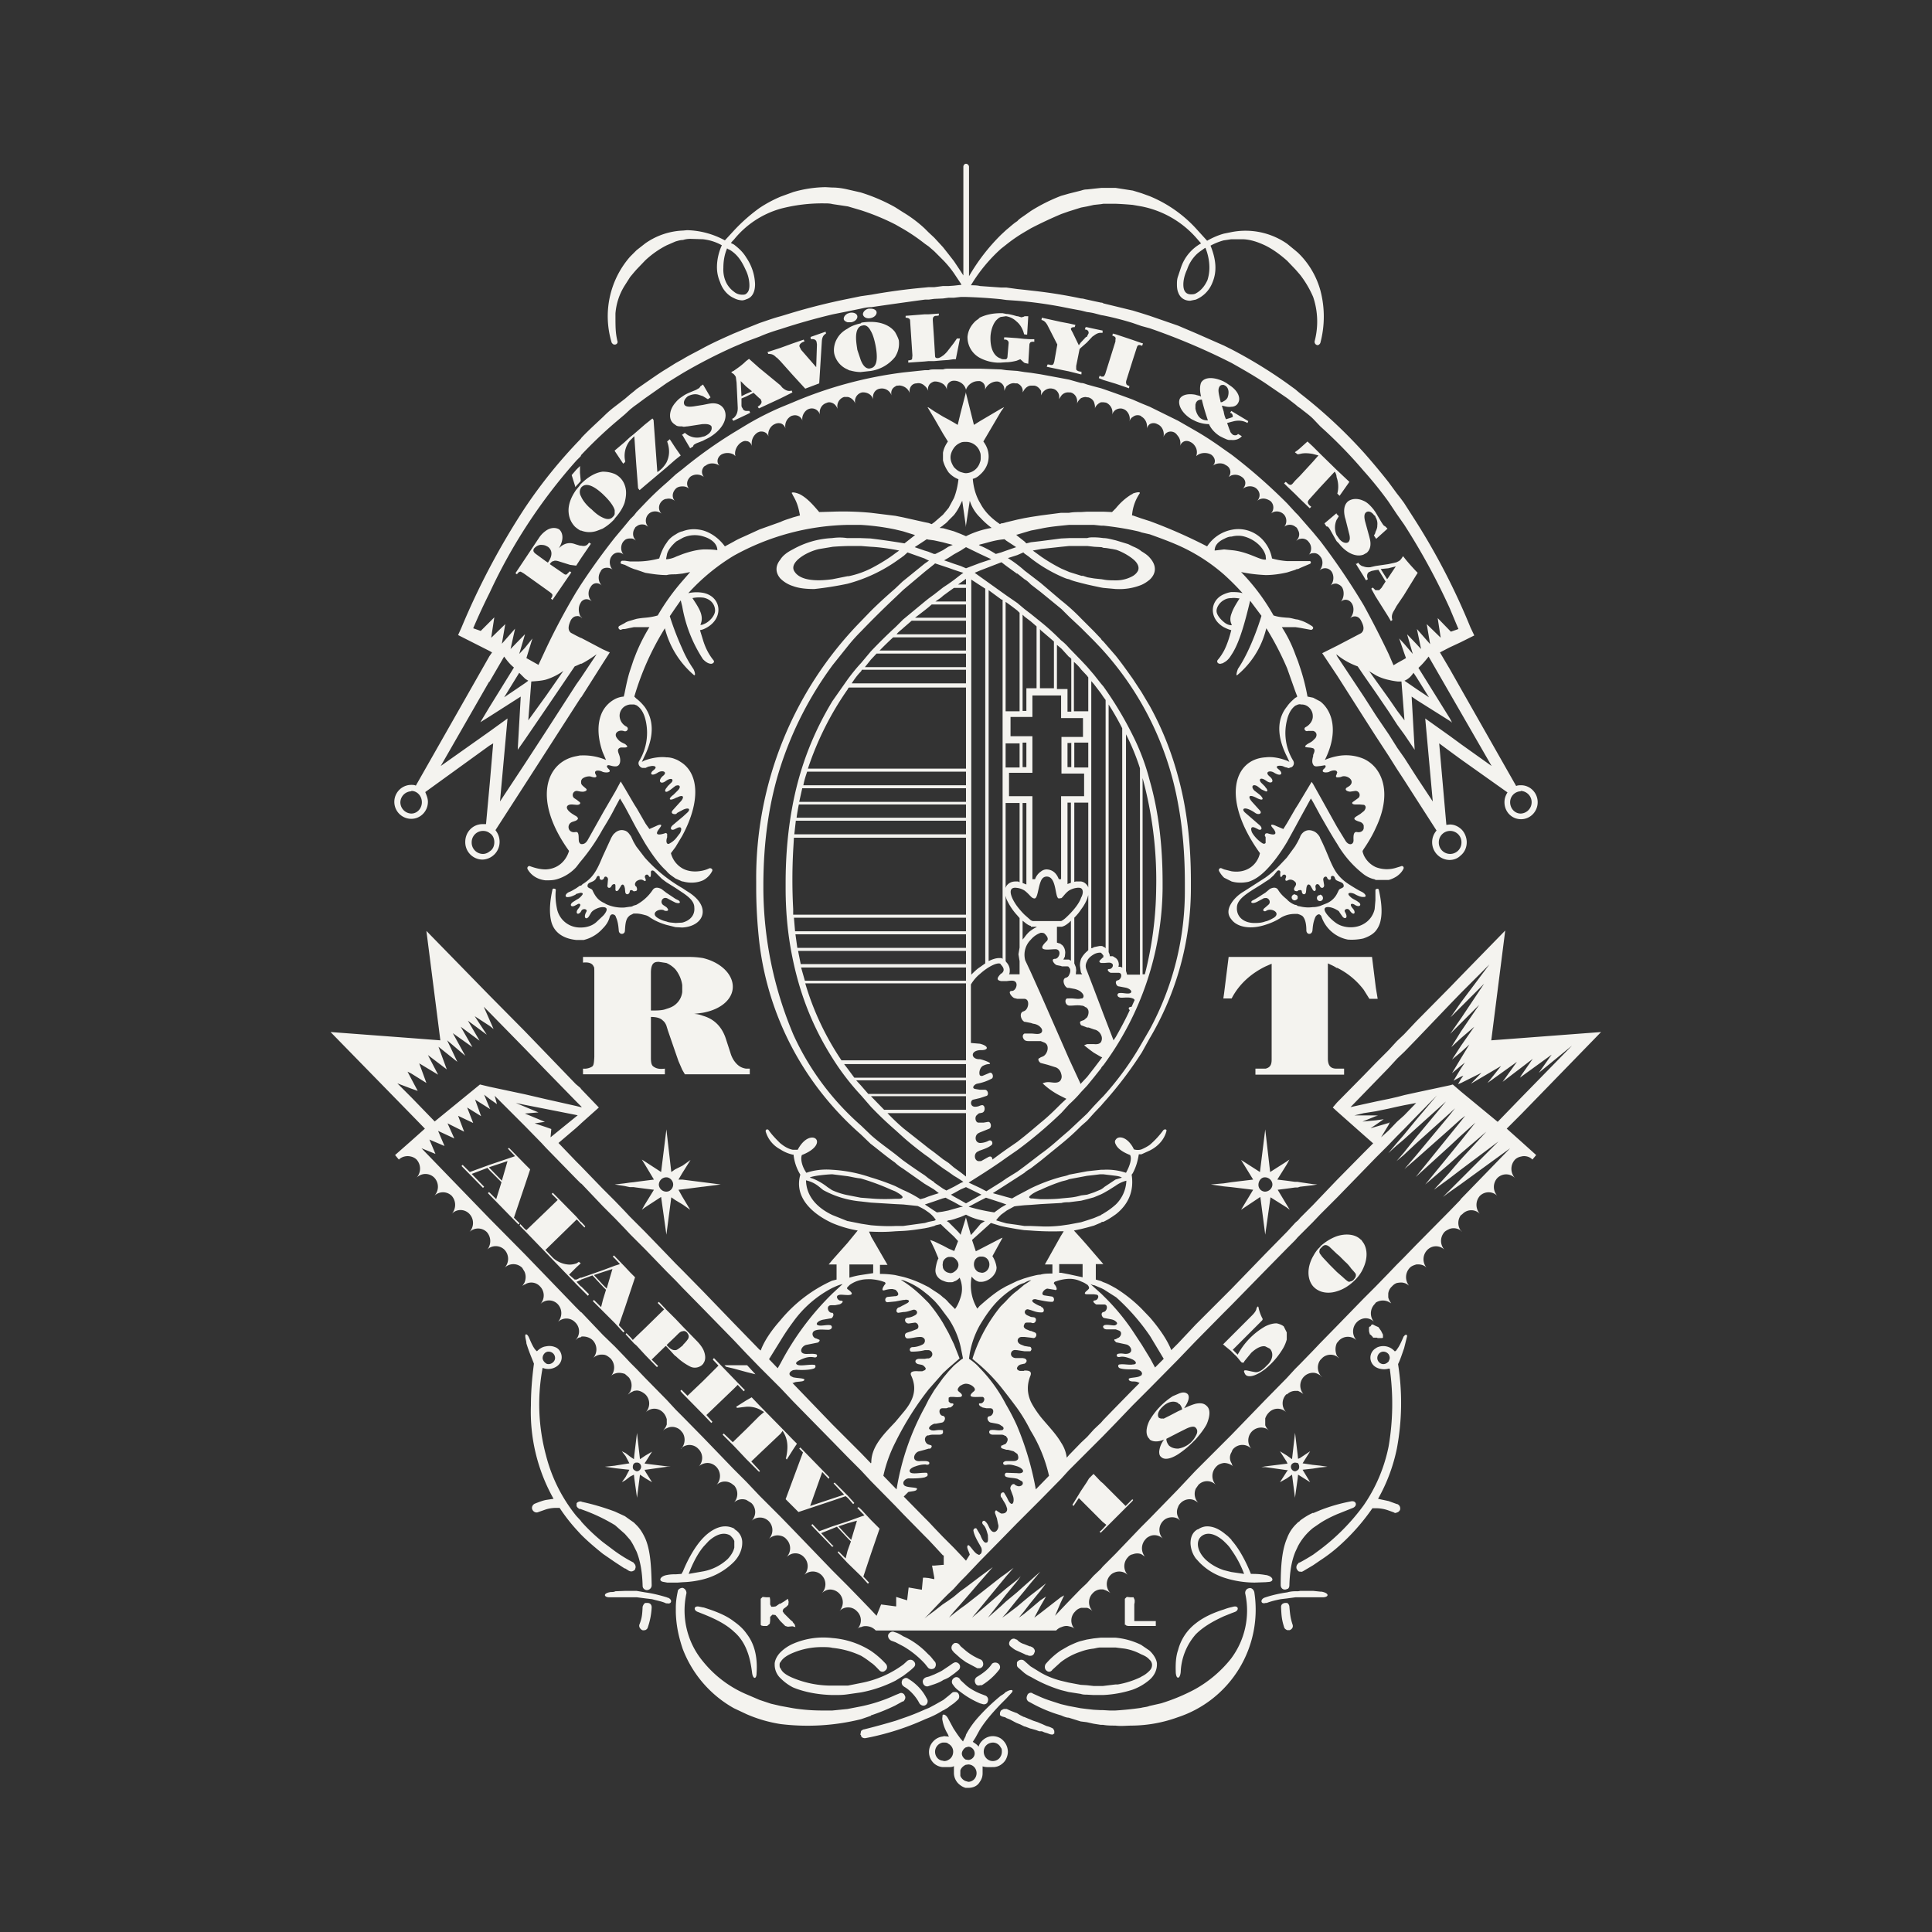 <svg xmlns="http://www.w3.org/2000/svg" xml:space="preserve" fill-rule="evenodd" stroke-linejoin="round" stroke-miterlimit="2" clip-rule="evenodd" viewBox="0 0 512 512">
  <rect x="0" y="0" width="512" height="512" fill="#333333" stroke="none"/>
  <path fill="none" d="M0 0h512v512H0z"/>
  <path fill="#f4f3ef" d="m387.4 326.4.1.2-.1-.2Zm-14 14.4Zm-4.7 4.7.1.2-.1-.2Zm-4.5 5Zm14-14.4Zm-65.4 67ZM185 388.7Zm-46.5-48 .5-.8c.4-1 .4-2 0-2.9l-.6-1a3.3 3.3 0 0 0-4.7 0 3.5 3.5 0 0 0 0-4.8 3.3 3.3 0 0 0-4-.5l-.7.5c.3-.2.5-.5.6-.8a3.6 3.6 0 0 0-.6-3.9 3.3 3.3 0 0 0-4.6 0 3.5 3.5 0 0 0 0-4.8 3.2 3.2 0 0 0-4.7 0 3.6 3.6 0 0 0 0-4.8 3.3 3.3 0 0 0-4.6 0 3.5 3.5 0 0 0 0-4.8 3.3 3.3 0 0 0-4.7 0 3.6 3.6 0 0 0 0-4.8c-.4-.4-1-.7-1.5-.8-1.1-.3-2.4 0-3.2.8l-1-1.2 4.2-3.7 3.7-3.3-3.7-3.8-21.3-21.8 21.3 1.6 7.8.6-3.7-29 16.6 17 9.4 9.5 5.6 5.8 8 8.3 1.2 1 .2.3 4.7 4.9-4.7 4.2-.2.2-1.1 1-4.7 4 4.7 4.9 1 1 .3.3 5.7 5.9 3.2 3.2 2.6 2.7 1.4 1.5 1.7 1.7 2.3 2.3 5.7 5.9 2.4 2.5 1.8 1.8 5.5 5.6 8 8.3 3.4 3.5 3.5 3.6.4.3c.9-2.5 2.8-5.3 5.2-8a38 38 0 0 1 13.7-10.5l1.2-.3v-4h-2.1l1-1.2 4-4.5 2.7-3.3a30.6 30.6 0 0 1-6.8-2c-6-2.8-10-7.3-8.4-12.8a12.5 12.5 0 0 1-1.8-5.3h-.2c-1.3-.3-2.4-.8-3.3-1.4a7.8 7.8 0 0 1-3.9-4.8c0-.6.6-.6.8-.3.9 1.3 2 2.4 3 3.4 1.2 1 2.3 1.6 3.4 1.8h1.3c3.4-6.5 9-1.7 1.1 1.4-.4 1 0 3 1.2 4.7 2-.7 4.4-1 6.8-.8a38 38 0 0 1 10.2 2 67 67 0 0 1 6.5 2.3l2 1a31 31 0 0 1 4.7 2.5l1.1-.3 1-.4 1.5-.5 1.3-.4-1.3-1-1.5-.9-1-.6-5.7-4c-.8-.5-1.5-1-2.1-1.6-2.3-1.6-4.4-3.4-6.5-5l-2.6-2.5a79.2 79.2 0 0 1-7.6-7.6 79.8 79.8 0 0 1-19.3-43.5c-.5-4.6-.8-9.3-.8-14.3v-1.6a97.2 97.2 0 0 1 27.6-68.8l2.7-2.8c2-2 4.2-4 6.5-6l2-1.9 5.8-4.7 1-.7.2-.2h-.2l-1-.5-4.5-1.6-1.1 1h-.1l-.2.2-2 1.4a41.1 41.1 0 0 1-12.5 5.7 88.8 88.8 0 0 1-8.8 1.4c-2.2 0-4.1-.2-5.7-.8a8.2 8.2 0 0 1-3.3-2c-1.3-1.5-1.4-3.3 0-5 .6-1 1.7-1.9 3.3-2.7a23.2 23.2 0 0 1 10.4-3c1.4-.2 2.7-.2 4 0h3.6l2.6.1a207 207 0 0 1 9 1.3l2.8-2.2-3.2-1-2.1-.5a61.7 61.7 0 0 0-9.1-1.2h-3.5a64.8 64.8 0 0 0-30.2 8.2 54 54 0 0 0-12 9.9 10 10 0 0 1 3.9-.1c5.2 1 5.7 7.4 0 9.7a9 9 0 0 1-.8.2l.8 2.6c.6 2 1.5 3.8 2.8 5.4.4.5-.3 1-.8.9-.8-.1-1.4-.6-2-1.2a37 37 0 0 1-5.5-14l-.4-1.6-1.4 2-1.5 2.2a76.5 76.5 0 0 0 3.3 8.6c.8 1.9 1.8 3.7 2.9 5.3.3.4.8 2 .2 1.7a24 24 0 0 1-7.7-12.4 73.3 73.3 0 0 0-8.1 18.1l.5.5c.8.6 1.6 1.4 2.3 2.3 2 2.9 2.8 7 0 12.8l-.8 1.7.8-.4c2-.7 4-1 5.7-.8.9 0 1.7.2 2.4.5.6.2 1.2.6 1.8 1 4.2 3 5 10 0 19.3l-1.8 3-1.2 1.6a6.5 6.5 0 0 0 3 4c1.4.8 3.3 1.1 5.5.6a8 8 0 0 0 1.7-.6c.5-.1 1 .3.7.8-.5 1-1.4 1.9-2.4 2.4-1.6.7-3.5.8-5.3.3h-.2l-1.8-.8c-.8-.6-1.7-1.1-2.4-2-2-1.8-3.9-4.5-5.7-7.4l-2.3-4-.7-1.3-1-1.9-1.4-2.6-1.2-2-1.4 2.6c-1 2-2.1 3.8-3.2 5.6a52 52 0 0 1-6 8.7l-1 1.3a11.2 11.2 0 0 1-5.1 3.2c-1 .3-2 .3-3 .3-2-.2-3.8-1.2-4.8-3-.2-.5.3-1 .8-.7 1.4.5 2.7.8 4 .8 3.2-.1 5.4-2.2 6.2-4.9-9.8-13.6-6.1-23.6 1.9-25.1l1-.2h.3a15.2 15.2 0 0 1 6.6 1.2l-.9-2.1c-1.6-4.6-1.3-8.3 0-10.8a7.9 7.9 0 0 1 3.2-3.2 6 6 0 0 1 2.4-.7l.2-.8c.4-2 .8-4 1.4-5.9l1-3 .7-1.8a47.8 47.8 0 0 1 3.5-6.9H168l-1 .2-1.4.3c-.4 0-.7 0-1 .2-.5.1-1-.6-.5-1l1.5-.8c.4-.3 1-.5 1.4-.6l1-.3.7-.2a23 23 0 0 1 2.3-.3c1.2-.1 2.3-.3 3.3-.6a59 59 0 0 1 6.6-9.2l2-2.3-2 .4-1.8.2c-.9 0-1.7 0-2.4.2-2 0-3.9-.3-5.7-.6l-2.3-.8-.7-.2-1-.4-1.4-.7-1-.3c-.3-.3 0-.8.3-.8h.7l1.4.2h1.7a23 23 0 0 0 6-.8c.5-1.6 1.1-3 2-4.2.6-1 1.5-1.7 2.4-2.2.6-.4 1.2-.7 1.8-.8 1.8-.7 3.7-.7 5.5-.2 2 .6 4.1 2 5.7 4.2l2.4-1.3c1-.6 2.2-1.1 3.3-1.6l3.5-1.6 5.6-2c1-.5 2.2-.8 3.3-1.2l1.8-.5c-.4-2.2-.8-3.5-1.8-5.2l-.3-.6c-.2-.2 0-.3.3-.3.5 0 1.4.3 1.8.5 1.9 1 3.4 2.7 5.1 4.7l3.5-.1a77.4 77.4 0 0 1 10.2.3l6.5.8 2 .4 5.8 1.3 1 .2.8.3.7-.5 2.3-2 1.5-1.8 1.4-2.6c.6-1.5 1-3.2 1.2-5a6.7 6.7 0 0 1-2.6-1.8c-.7-1-1.2-2-1.5-3.2v-2c.2-1.2.7-2.1 1.3-3l-1.3-2.1-2.3-4-1.5-2.5-.3-.5.3.1 1.5 1 2.3 1.4 1.5.8 1.4.8 1 .6.8-3.3 1.4-5.4v.3l2.1 8.4 1.6-1 5.6-3.3.8-.4-.8 1.1-4.7 8c.9 1.2 1.4 2.5 1.4 4 0 1.9-.9 3.6-2.3 4.8-.5.5-1.1.9-1.9 1.1.2 2.5.9 4.7 2 6.5 1.2 2.3 3 4 5.2 5.5l.3-.2c.5 0 1-.2 1.4-.3l2.9-.7 1.9-.4 1.7-.3 2.6-.4 5.4-.7h2.1c1.1-.2 2.2-.2 3.2-.2l1.6-.1h4.3l2.3.1 1-1c1.3-1.6 2.7-2.8 4.2-3.7 0 0 .2 0 .3-.2.8-.3 2.2-.6 1.8 0a12 12 0 0 0-2 5.8h.2l2.3.8 2.2.7a134.8 134.8 0 0 1 15.2 6.7 10 10 0 0 1 6.5-4.4c3.3-.7 6.9.6 9 3.6.8 1.1 1.4 2.4 1.7 4 1.4.4 2.7.6 4 .7h5.9c.3-.1.6.4.2.7l-2.6 1.1-.6.3c-.2 0-.4 0-.7.2l-2.2.7c-1.8.4-3.7.7-5.7.7-2-.1-4.1-.3-6.5-.8a55.2 55.2 0 0 1 8.6 11.5c1.2.4 2.3.5 3.6.6.7 0 1.4.2 2.2.4l.7.1.6.2c1 .3 2 .8 3.2 1.6l.2.3v.1c0 .3-.4.6-.7.5l-2.7-.5-.6-.1-.7-.1h-3.6a35.7 35.7 0 0 1 3.6 7.3l.7 1.8.6 1.8c.8 2.4 1.4 4.8 1.9 7.5l1.5.3 1.9 1c3.1 2.4 5 7.9 1.2 15.5 1.1-.5 2.2-.8 3.2-1a12 12 0 0 1 7.1.7 9 9 0 0 1 3.2 2.5c2.7 3.4 3.3 8.9 0 15.8-.8 1.8-1.9 3.7-3.2 5.6l-.3.5c0 .4.2.8.3 1.1a6.5 6.5 0 0 0 3.2 3.2 8.2 8.2 0 0 0 5.6.1l1-.3c.5-.3 1 .2.7.7-.4.8-1 1.4-1.7 1.9-.6.4-1.4.8-2.2 1h-3.4l-.4-.2c-1-.2-2-.7-2.8-1.3a27.8 27.8 0 0 1-7-8c-1.6-2.5-3-5-4.5-7.6l-1.9-3.5-.6-1-2.8 5.1-.6 1.1-.7 1.3-2.2 4c-1.8 3-3.7 5.6-5.7 7.6-1.5 1.5-3 2.5-4.6 3-1.5.3-3 .3-4.4-.1l-2-1a7 7 0 0 1-1.3-1.7c-.3-.5.2-1 .6-.8l.7.3 2 .5c4 .6 6.8-1.7 7.5-4.8-10.3-14.3-7-24.9 1.5-25.4 1.7-.2 3.6.1 5.7.9l.6.3-.6-1.3c-3.2-6.3-2.3-10.6 0-13.4.6-.9 1.4-1.6 2.2-2.3.2 0 .3-.2.5-.3l-.5-1.3-2.2-6.2a79 79 0 0 0-5.5-10.6l-.2.7a23 23 0 0 1-7.5 11.7c-.5.4 0-1.3.2-1.7 3-4.4 5.4-11.3 6.2-14l-3-4c-1.3 5.4-2.8 11.2-5 14.4-.6 1-1.2 1.6-2 2-.2.2-.5.2-.8.3-.6.1-1.2-.4-.8-1 .7-.8 1.2-1.6 1.7-2.5.8-1.6 1.4-3.4 1.9-5.4-.8-.2-1.4-.5-2-.8-4-2.3-3.7-7.1 0-8.7.7-.3 1.3-.5 2-.6 1 0 2 0 3 .3a65 65 0 0 0-5-5 47.9 47.9 0 0 0-12.1-7.7c-2.5-1.1-5-2-7.5-2.9l-2.2-.5c-.7-.3-1.5-.4-2.3-.6a82 82 0 0 0-7.8-1.2h-.6l-1.9-.2H283.3l-2 .2c-1.9.2-3.7.4-5.5.8l-2.6.5-1.7.5-2 .6h-.2l.3.3 1.9 1.5.5.5 1.2-.3 2.6-.3 5.4-.7 2.1-.1h4.8c.6-.2 1.1-.2 1.8-.2a18.4 18.4 0 0 1 2.5.2c1 0 2 .3 3.3.6l3.3 1 1.2.6c1 .4 1.7.8 2.3 1.3 1 .6 1.7 1.1 2.2 1.7 1.9 2.1 1.7 4.2 0 5.8-.6.5-1.3 1-2.2 1.4a15.6 15.6 0 0 1-6.6 1.1h-.2l-3.3-.3-.6-.1-1.9-.4-1.8-.4-1.6-.4c-1.1-.3-2.1-.5-3.2-1-.7-.1-1.3-.4-2-.7a39.2 39.2 0 0 1-8.8-5.4l-1-.7-.3-.3-1.6.7-2.5.8a31.5 31.5 0 0 1 4.4 3.3l1.7 1.3 2.6 2 5.4 4.6a51.5 51.5 0 0 1 5.3 4.8l3.4 3.4 1.9 2c.1.3.4.5.6.7l3.3 3.8c1.6 2 3 4 4.5 6.1l2.3 3.5 2.2 3.7c3.2 5.8 5.7 12 7.5 18.7 2.3 8.3 3.4 17.5 3.4 27.8v1.5a78.2 78.2 0 0 1-11 40.2l-2 3.6a103 103 0 0 1-10.2 13.4l-.6.7-1.9 2-1.8 2-1.6 1.4a65.8 65.8 0 0 1-5.3 4.8l-5.4 4.4-2.6 2c-.6.4-1.2.7-1.7 1.2l-2 1.3-2.8 1.8-1.4.9-2.2 1.4 2.2.6 1.4.4 1.5.4 1.4-.8 1.9-1 1.7-.9a45.7 45.7 0 0 1 8-3c.8-.2 1.5-.3 2.1-.6l3.2-.6 1.6-.3 1.8-.2 1.9-.2h.6a16 16 0 0 1 6 .8c1-1.8 1.6-3.7 1.1-4.7-2.3-.9-3.4-1.9-3.8-2.8-.3-.5-.3-1 0-1.3.6-1 2.8-.9 4.5 2l.3.6c.7.2 1.4.2 2 0 .7-.3 1.5-.7 2.2-1.2a23 23 0 0 0 3.6-3.9c.3-.3 1-.3.8.3-.5 2-2 3.9-4.4 5.1l-2.2 1h-.7c-.3 1.8-.7 3.3-1.6 5l-.3.4c.7 4.5-1 8-4.2 10.5-1 .7-2 1.4-3.3 2-.2 0-.5 0-.6.2l-1.9.8-1.8.5-1.6.4-1.9.4 2 2.2 1.5 1.7 1.8 2.1 1.9 2.2.6.7h-2v4.1l1.4.4.6.3c1 .3 2.2 1 3.3 1.6a38.2 38.2 0 0 1 6.8 5.4l2.2 2.3c2.6 3 4.7 6.1 5.7 8.7l1.8-1.8 4.7-5 7.5-7.5 2-2 9-9.3 5.7-5.8 2.2-2.4.7-.6.6-.7 3.4-3.4 1.9-2 4.4-4.6 7.1-7.2 2.5-2.5-2.5-2.2-7-6.2-1.2-1.1 1.1-1.3 7.1-7.2 3.2-3.3 3.4-3.4 2.2-2.4 1.9-1.8 3.2-3.4 8.9-9 3-3.1 11.7-12-3.7 29.1 8-.6 21.1-1.6-21.2 21.8-3.8 3.8 3.8 3.4 4 3.6-1 1.2c-.7-.8-2-1.1-3-.8-.6.1-1.2.4-1.6.8a3.6 3.6 0 0 0 0 4.9 3.3 3.3 0 0 0-4.7 0 3.5 3.5 0 0 0 0 4.7 3.3 3.3 0 0 0-4.6 0 3.6 3.6 0 0 0 0 4.8 3.2 3.2 0 0 0-4.6 0l-.5.4a3.5 3.5 0 0 0 0 4l.3.2c-.1 0-.2 0-.3-.2-.8-.6-2-.8-3-.4-.4.2-.9.4-1.3.8a3.5 3.5 0 0 0 0 4.7 3.2 3.2 0 0 0-4.5 0 3.5 3.5 0 0 0-.2 4.8c-.7-.8-1.8-1-2.8-.9-.6.2-1.3.4-1.8 1a3.6 3.6 0 0 0-.1 4.6c-.4-.3-.8-.6-1.3-.7-.6-.2-1.3-.1-1.9 0a3 3 0 0 0-1.3.9 3 3 0 0 0-1 1.9v1c.1.5.4 1.1.8 1.6l-.7-.4a3.5 3.5 0 0 0-3.4.2l-.3.4a3.5 3.5 0 0 0-.1 4.8 3 3 0 0 0-2.8-1 3.5 3.5 0 0 0-1.9 5.8 3.3 3.3 0 0 0-4.6 0l-.6.7c-.5 1-.5 2.3 0 3.4l.6.7-.6-.5c-1.2-.8-3-.6-4 .5l-.4.4a3.4 3.4 0 0 0 0 4l.1.2-.1-.1c-.6-.4-1.2-.7-1.9-.7a3.4 3.4 0 0 0-2.6 5.6l-.8-.5-.6-.3h-.7c-.8 0-1.6.3-2.2.9h-.2a3.4 3.4 0 0 0 0 4.8 3.2 3.2 0 0 0-4.6 0c-.5.5-.8 1-1 1.6v1.8c.2.5.5 1 1 1.4-.3-.2-.6-.5-1-.6a3.4 3.4 0 0 0-3.7 5.4 3.3 3.3 0 0 0-4.7 0 2 2 0 0 0-.5.9c-.6.9-.6 2.1 0 3 .1.4.2.7.5.9l-.5-.4c-.6-.4-1.4-.6-2-.6-.8.1-1.6.4-2.1 1a3.5 3.5 0 0 0-.1 4.8 3.2 3.2 0 0 0-4.6 0l-.7 1a3.4 3.4 0 0 0 .7 3.8 4 4 0 0 0-.7-.5c-1.2-.8-2.9-.6-4 .5-.3.3-.6.7-.7 1.1-.4.8-.4 1.8 0 2.6.1.3.3.7.6 1l-.6-.5c-1.2-.7-3-.5-4 .6a3.4 3.4 0 0 0 0 4.7c-1-1-2.4-1.2-3.5-.7-.4.2-.8.4-1.1.8a3.5 3.5 0 0 0-.2 4.6l-.9-.6c-.7-.3-1.5-.3-2.3 0-.5.1-.9.3-1.3.8a3.4 3.4 0 0 0 0 4.7 3.3 3.3 0 0 0-3.2-.8c-.6.2-1 .4-1.4.8a3.4 3.4 0 0 0 0 4.8c-.6-.5-1.3-.8-2-1h-.5c-.7 0-1.4.3-1.9.7l-.3.3a3.4 3.4 0 0 0-.1 4.7c-.5-.4-1-.7-1.4-.8h-1.6a3 3 0 0 0-1.6 1 3.3 3.3 0 0 0 0 4.7c-.4-.5-1-.7-1.6-.8-.6-.2-1.3-.1-2 .2a3 3 0 0 0-1.4.9h-47.8c-.4-.4-.8-.7-1.3-.9-.8-.3-1.8-.4-2.6 0-.5 0-.8.3-1.1.6a3.3 3.3 0 0 0 0-4.8 3.2 3.2 0 0 0-4.7 0 3.4 3.4 0 0 0-1.8-5.7c-1-.2-2 .1-2.9 1a3.4 3.4 0 0 0 0-4.9 3.3 3.3 0 0 0-4.6 0 3.4 3.4 0 0 0 0-4.7 3.1 3.1 0 0 0-2.9-1c-.6.1-1.3.5-1.8 1a3.4 3.4 0 0 0 0-4.8c-.4-.5-1-.8-1.5-.9-1.1-.3-2.3 0-3.2.9a3.4 3.4 0 0 0 0-4.8 3.3 3.3 0 0 0-4.6 0 3.3 3.3 0 0 0 0-4.8l-1.3-.8a3.2 3.2 0 0 0-3.3.7 3.4 3.4 0 0 0 0-4.6h-.1a3.2 3.2 0 0 0-4.6 0 3.5 3.5 0 0 0 0-4.9c-1-1-2.3-1.2-3.4-.8a3 3 0 0 0-1.3.8 3.3 3.3 0 0 0 0-4.7 3.2 3.2 0 0 0-4.2-.5l-.3.2.3-.3c.7-1.1.7-2.6 0-3.7l-.5-.6a3 3 0 0 0-1.3-.8 3 3 0 0 0-2.4.2c-.4.1-.7.4-1 .6.5-.5.8-1 1-1.6v-1.4c-.2-.7-.5-1.3-1-1.8a3.2 3.2 0 0 0-4.6 0 3.4 3.4 0 0 0 0-4.7l-.1-.1c-.7-.6-1.5-1-2.3-1l-.7.1-1 .5-.6.5.6-.8c.5-1 .5-2.3 0-3.2a2 2 0 0 0-.6-.8l-.8-.7c-.9-.3-1.8-.4-2.6-.1-.4.1-.9.4-1.2.8a3.5 3.5 0 0 0 0-4.8c-.6-.5-1.2-1-2-1-.9-.1-2 .2-2.7 1a3.5 3.5 0 0 0 0-4.8c-.8-.8-2-1.1-3-1l-.2.2c-.4 0-.8.2-1.1.5l-.3.3.3-.4a3.3 3.3 0 0 0-.4-4.4 3.2 3.2 0 0 0-4.6 0 3.5 3.5 0 0 0 0-4.8 3.2 3.2 0 0 0-4.6 0 3.4 3.4 0 0 0-.1-4.7 3.1 3.1 0 0 0-4-.5c-.2 0-.4.2-.5.3Zm164.8 71.8Zm-141.6-47.7Zm155.8 33.5ZM289.5 427Zm-109-43.2-.1.2.2-.2Zm46.6 48Zm-4.7-4.7Zm123-57.6Zm-37.2 38.4Zm-169.6-67h-.1ZM271 188.4h1v-6h2.7V166l-1.5-1.3-1.7-1.3-.5-.5v25.5Zm-5.9 67c-.9-.4-3.3.8-5.4 2.7-1 .8-1.8 1.8-2.4 2.8v15.5l2.4.2c2.4.6 2.3 1.7.4 1.7h-.4c-2.7.2-2.3 2.4-.2 2.4h.2c1 .2 3.5 1.1 2.4 1.3-.6 0-1.1.2-1.7.5a2 2 0 0 0-.7 1c-.2.5-.2 1.2 0 1.5.2.1.4.2.7.1l1.9-.8c.7-.2 1.1 1 .6 1.5a13 13 0 0 1-4 1.4c-.7.2-1.6 1.2-.4 1.4l1.2.2h1.3c.8 0 1.1 1.3.5 1.6l-1.8.6-1.7.4c-.9.1-1 1.9.4 1.9.4 0 1-.1 1.3-.3l.4-.1c1-.3 1.2 1.8.1 2l-.5.1c-.3 0-.5.2-.8.5-.7.5-.4 2.1.5 2h1.3l1.2-.2c.7 0 1 1.4.3 1.8l-2.5 1-.4.2c-1.1.6-1 2.5.4 2.6.9 0 1.8-.3 2.3-.6.9-.4 1.3.8.7 1.2-.9.7-1.9 1-3 1.4a1 1 0 0 0-.4.2c-1.5.5-1.1 2.9.4 2.6h.3l1.8-1c.8-.5 1.2 0 1.2.6l2.3-1.7 1.4-1 2.9-2 1.9-1.5 1.7-1.4 2.6-2.2c2-1.6 3.7-3.3 5.4-5l1.4-1.3-1.4-.7a19.6 19.6 0 0 1-4.9-3.4c1.2-.5 1.8-.3 2.9-.2 1.2.1 1.8-.3 2-.9.2-.4.2-.9 0-1.5-.2-.8-.8-1.5-1.6-1.7l-1.9-.6-1.9-.5c-.4-.2-1-1.1-.3-1.3l.3-.2.5-.2c1.3-.5 2-3 .5-3.7l-1-.4h-3.3c-.4 0-.8-.1-1-.3-.6-.6-.6-1.4 0-1.7h1.7c1 0 1.9.3 2.6-.1.5-.3.5-1 0-1.5-.4-.5-1.1-.9-2-1l-.6-.2-1.5-.3h-.2c-1-.5-1.5-2.5-.2-2.8l.2-.1c1.1-.5 1.5-3.1 0-3.2h-1.9l-.8-.2c-.6-.2-2-1.9-.6-1.9 1 0 1.8-2.1.6-2.6-.4-.2-1.2-.1-2 0h-1.5c-1-.2-1.4-.6 0-2 .2 0 .3-.2.4-.3.6-.7.1-1.5-.4-2l-.2-.3Zm8.5-65.4h-5.8v5.1h5.8v9.7h-6.2v6.2h6.2v22h.7a4 4 0 0 1 1.5-2c.5-.4 1-.6 1.6-.6 1.8.1 2.7 1.3 3.2 2.6h.6v-22h6.1V205h-6v-9.7h5.7v-5h-5.8v-6h-7.6v6Zm14.5 150.4h-.1c-.5-.4-1-.6-1.5-.8a7 7 0 0 0-3.2-.7 11 11 0 0 0-3.5.7c-.3 0-.7.4-.4.7.4.4 1.2 1.9 0 1.5l-1.8-.3c-.8 0-2.1 1.6-.8 1.8l2 .3c.7.2.7 1.4 0 1.4-1 0-2-.2-3-.4l-1-.2c-.7-.3-1.8.1-.9.8.6.4 1.3.8 2 1 0 .1 0 .2.2.2.7.4.7 1.4 0 1.4h-.3c-1 0-1.7-.3-2.6-.6l-.7-.2c-.8-.2-1.5 1-.2 1.6l.9.4.8.1c1 .2.5 1.8-.5 1.5l-.3-.1h-1c-.4 0-.6.1-.7.4-.2.3-.3.8 0 1l.3.3 1.2.5h.2l1 .4c.8.3.4 1.5-.3 1.5l-.7-.1-1.7-.2h-.7c-1.2 0-1.6 1.4-.3 2l1 .4 1.2.2c.2 0 .4 0 .5.2.2.3.2.6 0 .8 0 .1-.1.2-.3.2h-1.4l-2-.3h-.2c-1.6-.3-2 1.9-.2 2.1h1.9l.5.1c.8.3.7 1 0 1.4h-.1l-.9.2c-.6.2-.9.6-1 1 0 .3.3.6.8.7h1l.2-.1c1 0 2 .1 1.6 1.3-1.1 2.7-.8 5 .1 7 .7 1.4 1.6 2.7 2.6 4 1.8 2.2 4 4.4 5.4 6.8.8 1.2 1.3 2.5 1.5 4l.6-.7 3.2-3.3 1.6-1.5 1.8-2 1.9-1.8.6-.7 3.3-3.4 4.5-4.6 1.8-1.8-.7-.3a5 5 0 0 0-1.1-.1c-.5 0-1-.2-1-.4-.3-.4.2-.5 1-.6.8-.1 1.7-.2 2-.5.2 0 .3-.1.3-.2.2-.3.2-.5 0-.8-.2-.4-1-.7-1.5-.7h-.8c-1.1 0-2.5 0-3.4-.3-.6-.2-.6-1-.1-1 1-.2 2.6.2 3.5 0 .4 0 .7-.1.8-.3.1-.4-.3-.7-.8-1l-.7-.3c-.9-.3-1.8-.6-2.7-.4-1 .2-1-.6-.6-.8.8-.2 1.2-.1 2 0 2.5 0 1.6-2.2.3-2.5l-1.4-.3-1.4-.3v-.1c-.3-.2-.6-.6-.2-.7h.2l.5-.3c.8-.2 1.4-1.6.3-2l-.8-.3h-2.3c-.6 0-.9-.2-1-.5-.1-.1-.1-.3 0-.4l.2-.2c1-.3 2.3.2 3 0l.1-.1c.5-.2.4-.6 0-.9-.3-.3-.8-.5-1.4-.6l-1.6-.3-.3-.1c-.5-.4-.7-1.3 0-1.5 1-.1 1.4-2 .2-2h-2c-.2 0-.5-.3-.7-.5-.2-.2-.2-.5 0-.5l.3-.1c.7 0 1.3-1.3.4-1.5l-.7-.1h-1.8c-.7 0-.9-.3 0-1l.3-.3c.5-.4 0-1-.3-1.3Zm-35.3 15.8 1.5 3.8-1.5 1.3-1.4 1.2-1.5 1.4-2.3 2.6-1.5 1.7-1 1.3a80.5 80.5 0 0 0-7.8 12.7 36.8 36.8 0 0 0-3.2 8.9l3.2 3.3.3.3a67.7 67.7 0 0 1 7.6-22l.9-1.8 1.5-2.5 2.3-3.2 1.5-1.8 1.4-1.5 1.8-1.5.6-.4-.6-3a22.3 22.3 0 0 0-3.2-7.5l-1.5-2a27 27 0 0 0-2.3-2.8l-1.5-1.4-1-.8a19 19 0 0 0-5.7-3.2l-.7-.2.7.5c2.2 1.4 4 3 5.7 4.7l1 1a42 42 0 0 1 3.8 5.3l1.5 2.7 1.4 2.9ZM271 244v5l.5-.6c.5-.7 1.1-1.4 1.7-1.8a8 8 0 0 1 1.5-.9v-.1h-1.5v-.2c-.7-.2-1.2-.6-1.7-1a13 13 0 0 0-.5-.4Zm4.6-61.6h3.7V170l-3.5-3-.2-.3v15.8Zm-8.9 209c-.6-.2-.5-1 0-1.1l2.9.1c.7.1 1.3 0 1.5-.4.2-.6-.9-1.2-1.5-1.4-1-.3-1.9-.6-2.9-.4-1 .2-1-.7-.6-.8.2-.2.5-.2.6-.2h1.5c.6 0 1 0 1.4-.3.4-.3.3-1 0-1.6l-1-.7-1.5-.4h-.4l-1-.3-.4-.2v-.6h.2l.6-.3c.2 0 .5-.2.6-.4.4-.6.5-1.2 0-1.6 0-.2-.2-.3-.4-.3-.2-.2-.6-.3-1-.3h-2c-1.3.1-1.4-1-.8-1.2 1-.2 2 .2 2.8 0h.3c.6-.3.4-.9-.3-1.2-.3-.3-.7-.4-1.1-.5l-1.6-.3c-.8-.1-1.4-1.6-.3-1.7 1-.2 1.4-2.1.1-2.1h-1l-1-.2-.7-.4c-.3-.3-.4-.7 0-.7h.2c.8 0 1.4-1.4.5-1.7h-.7c-1.4 0-3.8.3-1.6-1.5.6-.5 0-1.1-.4-1.4a3 3 0 0 0-1.7-.6c-.4 0-1 .2-1.4.5h-.1c-.4.4-1 1-.5 1.5l.6.5c.5.5.4.8 0 1a8 8 0 0 1-1.8 0h-1l-.4.2v1c.2.2.4.5.8.5 1.1 0 0 1-.4 1.1h-.4l-.6.2h-1c-1.3 0-.9 1.9 0 2h.1c.8.3.6 1.2 0 1.7l-.3.1-1.6.3h-.4c-1.1.4-1.9 1.3-1 1.6.2.2.6.2 1 .2.7-.1 1.4-.2 2-.1.2 0 .3 0 .3.2v.5c-.1.3-.4.5-1 .5h-1.3c-.5 0-1 0-1.5.2h-.3c-1.2.6-.6 2.1.2 2.4l.7.2c.5.2 0 .8-.2.9h-.4l-1 .3-1.5.4c-1.4.3-2.3 2.9.4 2.6h1.1c.3 0 .6 0 1 .2.2.1.3.5 0 .7-.2 0-.4.2-.7 0h-.3c-.8 0-1.7.2-2.5.5-.7.2-1.8.8-1.5 1.4.3.8 2.4.3 4 .3h.4c.4 0 .5.9 0 1l-.4.2c-1.2.3-3 .3-4 .3-.7-.1-1.4.3-1.7 1v.5l.3.4c1 .7 4 .3 3.2 1.1-.2.4-1.4.4-2.2.6l-1.2 1.2 5.6 5.7 1 1 1.5 1.6 2.3 2.4 1.5 1.5 1.4 1.4 1.8 1.9 1.4 1.5 1-1.6c-.2-.8-.9-1.9-.6-2.3.3-1 1.6 1.8 2.7 2.2.3.2.5.2.6 0 .6-.2.6-1.5.2-2l-.2-.4c-.6-1-1.5-2.6-1.7-3.7-.2-.6.5-1 .8-.7l1 1.7c.4 1.1 1 2.2 1.6 2 .6 0 .4-1.2.4-2-.3-1-.5-2-1.2-2.7-.7-.7 0-1.3.4-1 .7.6.8 1 1.2 1.8 1.2 2.4 2.8.3 2.3-1l-.3-1.5-.5-1.4c-.1-.4.2-1 .5-.6l.6.4.5.3c.5 0 1.1 0 1.4-.5.2-.2.2-.5.2-.8l-.2-.6c-.3-.9-.9-1.5-1.2-2.3l-.2-.1c-.2-.5-.1-.8 0-1 .2-.3.6-.4.8-.2l.6 1c.4.7.6 1.4 1.1 1.8.7.6 1.1-.8.6-2.1l-.6-1.6c-.3-.7.7-2 1.3-1.1l.5.2c.7.3 1.9-.3 1.3-1.2l-1.1-.6-.2-.1c-1.1-.3-2-.2-2.9-.5ZM262 254.7c1-.5 2-.8 2.7-.8h.7l.3.2v-95c0-.2-.1-.2-.3-.2l-3.4-2.5v98.3Zm99.5 35-3.6 3.7 3.6-.8 3.2-.7 3.4-.7 2.2-.5 1.9-.5 3.2-.7 8.9-1.9.7-.2 2.2 1.9 9.7 8 6.3-6.5 13.4-13.7-8.8 7.2 3.4-4.8-8 5.8-.4.3.4-.7 3-4.3-3 2.3-5 3.8 3.8-5.3-7.8 5.6 3.6-4.5-8 4.7 2.8-2.9-5.4 2.7-.8.3.8-1.4.6-.8-.6.2-2 1.1 2-3.3 1-1.5-1 .8-2.4 2 2.4-4 2.2-3.6-2.2 2-2.4 2 2.4-3.7 3.5-5-3.5 3-2.6 2.4 2.6-4.2 4.8-7-4.8 4.8-2.9 2.9 3-4.3 6-9-8.9 8.9 2.8-4 7.5-10-7.5 7.5-3 3.1-8.8 9.2-3.2 3.3-1.9 1.8-2.2 2.4-3.4 3.5-3.2 3.3Zm-85.6-144.2-2.2.4 2.2 1.6a45 45 0 0 0 5.4 3.2l2.1.9 3.2 1h.4l1.2.4 1.8.3 1.9.2.6.1c1 .2 2.2.2 3.3.2a9 9 0 0 0 4.5-1.2c.6-.4 1-.8 1.3-1.4.4-1-.2-2.1-1.3-3-1.2-1-3-2-4.5-2.5l-1-.2c-.8-.1-1.5-.3-2.3-.3l-.6-.2-1.9-.1-1.8-.2H283.3l-2 .2-5.5.6Zm-107 41.5-.8-.3h-1c-.5 0-1 .2-1.4.4a3 3 0 0 0-1.5 2.5 3.3 3.3 0 0 0 1.9 3c.6.5.1 1.2-.4 1.2h-.2c-1.5-.6-3 .5-2 1.8.7 1 1.4 1.2 2.2 1.6l.2.2c.6.5.3.6-.2.7h-1.2c-1.3.4-.5 1.5-.3 2.3.3 1 .3 2.6-1 2.7h-.1c-1 0-1.6-.4-2-.3-.6.2 0 .8.2 1 1 1-.8 1-1.4.8h-.1c-1-.6-2.7-.6-1.9.7.6 1-.8.7-1.3.5-.8-.2-2 .2-2.4.7l-.2.4v.7l.2.4.3.3.7.6c.8.6-.4 1-1 .9h-.2l-1.1-.2c-1.2 0-1.5 1.5-.6 2l.6.4.5.4c.7.4.3.9-.5.9l-1.2-.1c-1.6-.1-2.3 1 0 2.5l.8.5c.2 0 .3.2.4.3.3.2.4.5 0 .8-.2.2-.6.3-1.2.5-1.7.6-1.2 3.1.8 2.7h.4c.6.3.4 1.7.5 2.3 0 .4.3.8.6.9h.2c.5 0 1-.2 1.5-1l4.2-7.5 3.2-5.5 1.4-2.6 1.2 2 1.4 2.4 1 1.7.7 1.1 2.3 4 1 1.4 1.8-.8c1-.5 1.7-.5 1.1.3l-.5.7c-1 1.4 0 1.5 1.8.9.2-.1.3 0 .5.2V221.9c-.2.5-.3 1.3 0 1.6.1.2.4.2.7 0 .7-.4 1.2-.8 1.7-1.4l1-1.3c.4-.7.7-2-.7-1.4l-.6.3c-1 .6-1.7-.2-.4-1.2l.7-.6 1.8-1.5 1.2-1.1c.9-.9.3-1.4-1.2-.7l-1.5.8-.3.3c-.8.2-1.6-.2-.9-1l.9-1 1-1.1c1.2-1.2 1.1-2.2-.7-1.3l-.3.1-.4.2c-1.5.7-1.8.1-.3-1l.7-.7.4-.4c1-1 .5-1.6-.4-1.3-.2 0-.3.2-.5.3l-.9.7a6 6 0 0 1-1 .6c-.7.2-.7-.5 0-1.2l.1-.2.8-.8c1-.8.5-1.7-1-.8l-.3.2c-1.3 1-2.2 0-.8-1.3 1.5-1.1 0-1.7-1.2-1-1.8 1.2-2.4.3-1.2-.6 1.3-1 0-1.3-1-1-.3 0-.7.2-1.1.4h-.9c-.7-.2-1.4-1.1-.7-2a14.5 14.5 0 0 0 1.6-10.6c-.4-1.8-1.2-3.2-2.3-3.9Zm121.1 153.6c-.4 0-.7-.2-1-.3l1 .9 1.9 1.7.6.6a58.1 58.1 0 0 1 7.8 9.4l2.3 3.5 2.2 3.6 1.3 2.4 2.3-2.3-3.6-6a56.5 56.5 0 0 0-9-10.3l-3.3-2.1-.6-.3-1.9-.8Zm-103.5-195c1.1 0 2.3 0 3.6.2 0-1.7-1.6-3-3.6-3.6a7.6 7.6 0 0 0-5.5.3l-1.8 1c-1.1 1-2 2-2.4 3.2l-.3 1.5h.3a7 7 0 0 0 2.4-.7l1.8-.7c1.5-.5 3.4-1.1 5.5-1.2Zm0 12.8a9 9 0 0 0-3 .1c1.7 2.6 3.2 4.7 2.1 7.1.2 0 .6 0 .9-.2 1.4-.5 3-2.2 3-3.6 0-1.3-.8-2.9-3-3.4ZM363.2 299l1.4-.4 3.4-1 .3-.2-.3.7-2 3.3 2-1.8 2.2-2.3 1.9-1.7 3.2-3.3-3.2.6-1.9.4-2.2.5-3.4.7-3.2.5-2.5.6h5.7l.6.1-.6.1-3.2 1.3-.3.1h.3l3.2-.3 2.1-.3-2 1.4-1.5 1Zm-18.6-112.4-.6.1-.7.3c-1 .7-1.8 2-2.2 3.7a14 14 0 0 0 1.5 10.7c.7 1 0 2-.7 2-.3.2-.6.2-.8 0-.5 0-.9-.3-1.3-.4-1-.2-2.2 0-.8 1 1.1 1 .5 1.9-1.3.8-1.2-.8-2.7-.2-1.2 1 1.4 1.2.5 2.1-.8 1.2l-.3-.2c-1.5-1-2-.1-1 .8l.8.8.2.3c.6.6.6 1.2 0 1l-1.1-.5-.9-.7c-1.2-.9-2.1-.2-1 1l1.3 1c1.4 1.2 1.1 1.8-.4 1.1l-.6-.3c-1.9-.9-2 0-.8 1.3l1.9 2.1c.9.9-.3 1.4-1.2.7-2.6-1.8-3.8-1.2-2.7-.1l3.7 3.2c1.3 1 .6 1.8-.3 1.2l-.6-.3c-1.5-.7-1.2.7-.8 1.4.7 1.1 1.6 2 2.7 2.7.4.2.6.1.8-.1V222c0-.1 0-.3-.2-.4 0-.3 0-.5.2-.7l.4-.1c1.8.6 2.8.5 1.8-1l-.5-.6c-.6-.8.1-.8 1.1-.3l1.9.8 1-1.6 2.2-3.8.7-1.1.6-1 3-5 .4.6 1.9 3.4 4.4 7.9 2.2 3.6c.8 1.4 2.1 1.3 2.2.1 0-.7-.2-2.5.9-2.3 1 .2 1.7-.3 1.8-1v-.7c-.1-.4-.4-.8-1-1-2-.6-1.7-1-.7-1.6l.8-.5 1-.8c.6-.8.5-1.3 0-1.6l-1.1-.1h-1.2c-.8 0-1.2-.4-.5-.8l1.1-.8c.9-.5.6-2-.6-2l-1.4.2c-.4 0-1.6-.3-1-1l.8-.5c1.7-1.4-.6-3-2-2.5-.4.2-.9.2-1.3.2-.2 0-.4-.3-.1-.7l.1-.4c.1-.1.1-.3 0-.4-.2-.5-1.2-.4-2 0-.4.3-2.5.4-1.5-.7.3-.2.8-.8.3-1l-1.2.2-1 .1c-.5 0-.8-.2-.9-.5-.4-.6-.2-1.5 0-2.2v-.3c.2-.6.7-1.4 0-1.8l-.4-.1c-.8-.2-2.4 0-1.4-.8.6-.5 1.2-.6 1.8-1.2l.6-.6c.6-.9.2-1.7-.6-1.9h-1.4c-.6.3-1.3-.6-.6-1 1-.5 2-1.7 1.9-3 0-1.5-1.3-3.1-3.1-3h-.2Zm-56.2 26.1h-3.7v21l.4-.1h1.4c.7.1 1.2.5 1.6 1 .1.2.3.4.3.7v-22.6Zm-2 44.7-.2-1.5c0-.7.1-1.2.3-1.8.4-.8 1-1.5 1.6-2l.3-.3v-14.6l-.3 1c-.4 1-.9 1.9-1.6 2.8-.5.8-1.2 1.6-1.8 2.2v12.1l.4 1 .1.8-.1 1.1h1.7l-.3-.4-.1-.4Zm2-68.9v-9a2 2 0 0 1-.3-.4l-1.6-1.7c-.5-.7-1.2-1.4-1.9-2v13.1h3.8Zm-51.1-41.9 1-.7-1-.2c-2.3-.4-4.4-.7-6.5-.8l-2.6-.2h-3.5a77 77 0 0 0-4 .2l-3.6.6c-3.3.7-7.8 3.4-6.7 5.7 1.4 2.7 5.9 2.9 10.2 2.3l4-.8h.3a24 24 0 0 0 6-2.1c2.7-1.4 5-2.9 6.4-4Zm46.5 50.3h-.9v6.4h1v-6.5Zm5.4 54.4.4-.1.3-.2 1.5-.3h.4c.1 0 .4 0 .6.2l.2.1h.1l.3.3v-65.8l-.6-.8-.6-.9-1.9-2.5-.7-.8v70.8ZM271.5 236c-.5-.3-1.1-.6-2-.7-2.6-.4-1.8 2.3 0 4.8a21 21 0 0 0 2 2.3l1.7 1.5.5.2h7.5c.7-.3 1.4-1 2.1-1.7 1.3-1.3 2.7-3 3.2-4.5.6-1.1.6-2.1 0-2.5-.2-.1-.6-.2-1.2-.1-.8.1-1.5.4-2 .7-1 .7-1.5 1.6-2 2l-.7.1c-1.1-.1-.5-5.8-3.2-5.8-.8 0-1.3.5-1.6 1.3-.7 1.7-.8 4.4-1.6 4.5-.4 0-.7-.2-1-.5-.4-.4-.9-1-1.7-1.6Zm-.5-2 .5.2.5.2v-21.6h-1V234Zm-.8-37h-3.7v6.4h3.7v-6.5Zm3 52a5.6 5.6 0 0 0-1.5 5.5l1.5 3.2 2.6 5.8 5.4 12.3 2.1 4.8 3.1 6.7.1-.2 1.6-1.7 1.8-2.3 1.9-2.5.3-.4-.3-.1-1.9-1.1a41.6 41.6 0 0 1-2.6-2l.8-.3h1.8c1 .1 1.6-.1 1.9-.6a2 2 0 0 0 0-1.8c-.3-.7-.9-1.2-1.5-1.4l-.4-.1-1.4-.5h-.4l-1.3-.5-.3-.1c-.2-.3-.5-.9 0-1.1l.8-.3.8-.7c.4-.7.6-1.8 0-2.4-.2-.2-.3-.3-.5-.3-.3-.3-.7-.4-1-.4-1-.2-2 0-2.9 0h-.4c-1.1-.2-1.2-1.7-.5-1.9h.5c1.2-.1 2.4.3 3.2 0h.3c.6-.4.4-1.1-.3-1.7-.3-.3-.9-.6-1.6-.8l-1.6-.3h-.4c-.9-.3-1.6-2.4-.4-2.7.4-.1.7-.4.8-.7.4-.7.5-1.6 0-2-.1-.3-.3-.3-.6-.3h-1.3l-.2-.1-1-.2c-.6 0-2-1.7-.6-1.7 1 0 1.8-2 .5-2.5-1-.3-6.2 1.1-2.7-2.2.7-.7-.2-1.6-.6-2-.3-.2-.6-.2-1-.2a6 6 0 0 0-2.6 1.8Zm-12.1 6.3v-99.3l-1.4-.9-2.3-1.5v104.7c.7-.7 1.5-1.5 2.3-2l1.4-1Zm28.8-2.4c-.7.4-1.5 1-1.8 1.8-.4.7-.5 1.4-.2 2.2l.2.5 1.8 4.7 1.9 5 .6 1.6 2.7 7 .6-.9c1.3-2.3 2.6-4.7 3.7-7.1-.2-.2-.5-.6 0-.8l.5-.1.3-.7.5-1.1c-.2-.2-.2-.3-.5-.4-1-.4-2-.2-3-.2-1.2 0-1.3-1-.7-1.2 1-.2 2.2.3 3 0 .8-.4-.1-1.3-1.4-1.5l-1.6-.3c-.7 0-1.2-1.5-.3-1.6 1-.2 1.4-2 .2-2h-2c-.4 0-1.4-1-.4-1 .8 0 1.4-1.3.4-1.6-.3-.2-1.3 0-2 0h-.6c-.5-.2-.7-.4 0-1l.4-.4.2-.1v-.5l-.6-.7c-.4-.1-1.2 0-1.9.4Zm36.5-87.4c-.5-1-.4-2 0-3 .4-1.2 1.2-2.5 2.1-3.9-.8-.1-1.5-.2-2.1-.1-.9 0-1.5.2-2 .5-1.3.7-2 2-2 2.9 0 1 1 2.2 2 3 .6.5 1.3.8 2 .8v-.2Zm-70.4-9.7h-3.2l-1.4 1-1.5 1.1c-.6.6-1.3 1-2 1.5h8.1v-3.6Zm0 4.4h-9.1l-.8.7-1 .8-2.6 2H256v-3.5Zm24.1 22.4h2.8v6h1v-14c-.2-.2-.3-.4-.6-.5l-2-2.2-1.2-1v11.7Zm-49.3 145 4.4 7.6h-2v2.4c1.4 0 2.7.1 4 .3l2.2.5a29 29 0 0 1 5.7 2.2l1 .5 1.5 1c.8.5 1.6 1 2.3 1.7.6.4 1 .8 1.5 1.4l1.4 1.4.3.3c.6-.8 1.1-1.9 1.5-3.2a7.1 7.1 0 0 0-.3-5.1c-.4.5-1 .9-1.5 1-.2.2-.5.2-.8.2h-.6c-.5 0-1-.2-1.5-.4-1.1-.4-2-1.4-2-2.7 0-.7.4-2.6.8-3.2l-1-2.4-1.2-2.5 1.1.4 2.3 1.1 1.5.8 1.4.6h.1l1-2.6-1.1-1.2-1.4-1.3-1.5-1.4-.6-.6-1.3.3-.4.2-1.5.4-1 .2c-1.9.3-3.8.6-5.7.7l-2.1.1c-2.3.2-4.4.2-6.5.1h-.5l.5 1.1Zm93.6-184.8c-1.5.7-2.5 1.7-2.5 3.1l2.5-.3 2 .2c4.4.4 7.5 2.7 9 2.5h.1l-.1-1.1c-.7-2.4-3.1-4.3-5.6-5-1-.3-2.3-.3-3.4 0-.8 0-1.4.3-2 .6ZM271 203.3h1v-6.5h-1v6.5Zm27.4 54 .3 1h3.4v-54.7a59.3 59.3 0 0 0-3.7-9v62.7ZM256 164.5h-14.4l-2.2 1.9c-.6.6-1.3 1-1.8 1.7H256v-3.6Zm0 57.5h-45.6l-.2 3.4a145.6 145.6 0 0 0 0 15.5v1.5H256V222Zm9.3 96.7-4-1.3-1.6.8-3 1.6a51.8 51.8 0 0 0 6.8 1.5l1.8-1.3 1.4-.8-1.4-.5ZM256 182.2h-31c-.1.1-.3.2-.3.4a81.2 81.2 0 0 0-10.6 21.1H256v-21.5Zm0 65.4h-45.2l.5 3.6H256v-3.6Zm-2 87.6c0-.8-.6-1.5-1.2-1.9a2 2 0 0 0-1-.2h-.4a2 2 0 0 0-1.5 1.3l-.1.8.1.8a2 2 0 0 0 1.5 1.3l.4.1c.4 0 .7-.1 1-.3.6-.4 1.2-1 1.2-1.9Zm2-184.6 3.7-1.4 3-1-3-1.4-3.7-1.8-1.4.9-1.8 1-1.4.9-1.2.7 1.2.4 1.4.5 1.8.6 1.4.6Zm26.9 83.7.4-.2c.3 0 .4-.1.5-.2v-21.2h-.9v21.6ZM265.3 143c-2.2.3-3.5.8-5.6 1.3l-.3.1.3.2c1.5.6 2.9 1.4 4.2 2.2l1.4-.4 1.4-.5 2.6-.9-2.6-1.7-.5-.4-.9.1Zm16 107.3c.7.5 1 1.4 1 2.2l-.1 1-.4.8h1.5l.5.3V244l-.5.5c-.5.4-1 .8-1.6 1l-.3.1h-1.3v4.2l.6.2c.2 0 .4.1.5.3Zm-8.1 66.4c-.5.4-.7.7 0 .9h.4l2.2.2c1.8 0 3.7 0 5.4-.2l2.1-.2c1.2-.1 2.2-.3 3.2-.6l1.6-.2 1.8-.6 1.9-.8.6-.4.2-.2 3-2 1.7-.5c-.2-.2-.8-.4-1.6-.5l-3.3-.4h-.9l-1.6.2-1.8.2-1.6.3-3.2.6c-.6.3-1.3.4-2 .6-1.8.6-3.6 1.3-5.5 2.2-.6.2-1.9.8-2.6 1.4Zm22.5-62.8c.5.4.8 1 .8 1.8l-.1.5c.4 0 .8 0 1 .3V193a70.7 70.7 0 0 0-3.6-6.3v65.6c.1.3.3.6.3 1v.1h.8l.8.5Zm-29-15.7-.2-.8v17.3l.2.3c.5.5.9 1.3.9 2.1 0 .4 0 .8-.2 1.1h2.8v-3.5l-.3-1.8.3-1.8v-7.8l-.6-.7a16 16 0 0 1-2.9-4.4Zm-7 78.2-3.7-1.8-1.4.6-1.8 1-.8.4.8.5 1.8 1 1.4.8 3.7-2.1.4-.2-.4-.2Zm25-113h3.7v-6.6h-3.7v6.5ZM256 177.5h-27.6l-.2.4c-1 1-1.7 2-2.5 3.2H256v-3.6Zm0 113h-25.2l3.5 3.6H256v-3.5Zm31 44.5h-6.3v2.3h.5l2.1.4 3.2.7.4.1v-3.5Zm-28.9.1c0 1 .7 2 1.6 2.1l.5.1c1.1 0 2-1 2-2.2 0-1.2-.9-2.1-2-2.1h-.5c-1 .2-1.6 1-1.6 2.1Zm12.1-146.7v-26l-.6-.6a70.4 70.4 0 0 0-3.1-2.3v29h3.7ZM256 282h-32.3l1 1.3 1.7 2.3H256v-3.6Zm3.7 41.3a15 15 0 0 1-3.7-1.4l-1.4.6-1.8.6c-.4.1-.9.3-1.4.3l-.5.2.5.3.6.6.8.8c.7.7 1.6 1.6 1.8 2v-.2l1.4-4.5v.1l1.3 4.6a71.8 71.8 0 0 0 2.6-3l1.1-.7-1.3-.3Zm-3.7-66.9h-43.7l1 3.5H256v-3.5Zm0-47.5h-43.4l-.8 3.6H256v-3.6Zm0-4.4h-42.1c-.4 1.2-.8 2.4-1 3.6H256v-3.6Zm14.2 8.3h-3.7v22.5l.2-.5c.5-.7 1.3-1.2 2.4-1.2h.7l.4.2v-21ZM256 173.2h-23.7l-1.5 1.6-1.6 2H256v-3.6Zm0-4.3h-19.3a83.7 83.7 0 0 0-3.6 3.5H256V169Zm-2.1-14h2.1v-1.5l-1.4 1-.7.5Zm2.1 58.3h-44.3a50 50 0 0 0-.6 3.5H256v-3.5Zm-31.3 110.4 3.5.7 2.6.4c2.2.2 4.4.3 6.5.2h2l5.8-.8 1-.3 1.5-.3.4-.2a7.7 7.7 0 0 0-1.9-2l-1-.7a22 22 0 0 0-1.9-1l-3.8-.4-2.1-.1-6.5-.4-2.6-.3a25.5 25.5 0 0 1-10-3c-1-.7-2-2-4.6-2.6.1 4.3 3 7.3 7 9.2l4 1.6ZM246 146.2l1.5.6h.4l2-1 1.4-.9 1.2-.5-1.2-.3-1.5-.4-2.3-.5-1.5-.2-.4-.1-.6.4-2.6 1.7 2.6.9 1 .3Zm9.9 71.3h-45l-.4 3.6H256v-3.6Zm0 43.1h-42.5a73.8 73.8 0 0 0 9.6 20.4H256v-20.4Zm23 74.5h-2l4.2-7.5.8-1.3h-.8a72.5 72.5 0 0 1-8-.2l-1.7-.1-2-.3-2.8-.5-1.4-.3-2.6-.8-3 2.7-2 1.8 1 3 1-.5 5.6-2.9.5-.2-.5.9-2.2 4a7 7 0 0 1 1.1 3c0 2-2.2 3.8-4.1 3.8h-.4c-.8-.1-1.6-.7-2.1-1.4a12 12 0 0 0 1.5 8.5l.6-.7c1.8-1.6 3.7-3.2 5.6-4.4l1.4-.8 2.9-1.4 1.9-.7 1.7-.5c.9-.2 1.8-.5 2.6-.5 1-.3 2.1-.3 3.2-.3V335Zm-53.8 0v3.5a21 21 0 0 1 3-.7l2.6-.4.7-.1v-2.3h-6.3Zm20.9-16.2-.9.3.9.6 1.5 1 .8.5 1.5-.2 1.5-.3 1.4-.4 1.8-.5.7-.1-.7-.3-1.8-1-1.4-.7-.7-.4-.8.2-2.3.8-1.5.5Zm-25.5-7.7c-1 0-5.4.4-5.9.9 1.3.3 3.2 1.3 4.7 2.5l1.2.8c1.1.5 2.5 1 4 1.3l3.6.7 2.6.2c2.2.2 4.4.2 6.5.1h1.1c2-.2.2-1.3-1.1-2l-1-.4a62.2 62.2 0 0 0-8.1-3c-1.2-.1-2.3-.4-3.5-.6l-4-.5h-.1Zm35.4-24.9h-29l1.2 1.3 2 2.3H256v-3.6Zm13.6 91.5a79.8 79.8 0 0 1 5 16.9l3.5-3.6a39.3 39.3 0 0 0-4.9-12 44 44 0 0 0-3.6-6 197.3 197.3 0 0 0-4.3-5.6 47 47 0 0 0-5.6-5.8l-1.9-1.6a41.6 41.6 0 0 1 7.5-13.9l1.4-1.4c.9-1 1.8-1.9 2.9-2.7l1.9-1.6 1.7-1.1.2-.2-.2.1c-.6.1-1.2.4-1.7.7-.7.2-1.4.5-2 .9a24.7 24.7 0 0 0-4.2 3.1c-2.2 2-4 4.6-5.6 7.3a23.6 23.6 0 0 0-2.8 8.8 13 13 0 0 1 2.8 2.4 40.4 40.4 0 0 1 7 9.7c1 1.7 2 3.6 2.9 5.6Zm33.3-119.6h.6a95.3 95.3 0 0 0 3-22.8 102.9 102.9 0 0 0-3.6-29.2v52ZM256 252h-44.5l.7 3.5H256V252Zm-31.3 89c-.3.3-.3.5 0 .7 1.7 1.2 1 1.5 0 1.5s-2-.2-2.4 0c-1 .2-.3 1.5.5 1.5 1.2 0 0 1-.5 1l-1 .2h-1c-1.4 0-1 1.8 0 2h.3c.4.3.3.8 0 1.2-.1.2-.3.3-.6.3l-1.7.3c-1.4.2-2.4 1.2-1.5 1.5.9.3 2.2-.2 3.3 0 .6.2.5 1.3-.8 1.2-1 0-2.2-.2-3.3.2-1.2.5-.6 2 .3 2.1l.7.3c.5.1 0 .7-.3.8l-1.5.3-1.5.3c-1.4.3-2.4 2.6.4 2.4.9 0 1.3-.1 2.2.1.4.2.3 1-.6.8-1.1-.2-2 0-3 .4-.7.3-1.9.8-1.7 1.3.5.9 3.2.1 4.8.3.4 0 .5.8-.2 1-1.2.4-3.3.4-4.6.3l-.8.1c-.8.3-1.4 1-.6 1.6l.6.3c1.3.3 3.4.2 2.9.8-.3.4-1.6.3-2.4.5l-.5.2h-.2l.2.2 10.4 10.8 4 4 3.6 3.6 2.6 2.7.1-.2c0-4.3 3.3-7.5 6.4-10.8l2-2.4c2.4-2.8 4-5.9 2.2-9.8-.6-1.2.8-1.3 1.9-1.2h1l.7-.3c.3-.3.3-.5 0-.8-.2-.3-.5-.5-.8-.6l-1-.2c-1-.3-1-1.4.4-1.4h1.4l.6-.1h.4c1.4-.4 1.2-2 0-2.2h-1c-1.2.3-2.4.4-3.5.4-.7 0-.7-1.2.3-1.2.6 0 1.6-.2 2.4-.6.5-.2.7-.5.8-.9v-.4c-.1-.4-.5-.8-1.2-.8-1.2 0-2.3.4-3.4.4-.7 0-1-1.2-.2-1.5l1.2-.4 1.3-.5c1-.3.6-1.7-.3-1.8l-1.4.2c-1.2.3-1.8-1.3-.6-1.5.4 0 1.2-.2 1.7-.5 1.5-.6.7-1.8-.2-1.6-1 .3-1.7.6-2.6.6l-1.3.2c-.7 0-.7-1 0-1.4.5-.1.8-.4 1.3-.6l1.1-.6c1-.7-.2-1-.8-.8h-.3l-2.1.4-2.1.2c-.8 0-.8-1.2 0-1.4l2-.2h.2c1.1-.2.6-1.1-.1-1.7l-.8-.2c-.7 0-1.3.1-2 .3-1.2.4-.4-1 0-1.5.4-.3 0-.7-.3-.7-1-.4-2.2-.6-3.4-.7-.9 0-1.8 0-2.6.2-1 .2-2 .6-3 1.3l-.5.5ZM109 290.8l6.2 6.4 12-9.8 2.5.6 9.4 2 5.6 1.3 8 1.8 1.2.3H154.2l-.1-.1-.2-.2-1.1-1.1-8.1-8.3-5.6-5.8-9.4-9.6-1.5-1.5 1.5 3.4 1.1 2.5-1-.8-4-2.6 3.2 4.9-5-3.7 3.1 5.3-5-3.7 3.1 5.4-5.2-3.7 3.3 6-4.8-4.1 2.7 5.7-5-4 2.2 6-5-3.8 2.7 5.2-5-3 1.9 5.2-4-2.5-1-.5 1 1.9 1.7 3.2-1.7-.6-3.7-1.4 3.7 3.7Zm135.6 127.3h.5l1 .1 1.5.3v-.4l-.6-3.2h.6l2.3-.2h.2v-2.5h-.2l-2.3-2.5-1.5-1.6-1-1-5.7-5.8-2.1-2.2-6.5-6.6-2.6-2.8-3.5-3.5-4-4.1-10.5-10.7-3.3-3.5-5.6-5.6-3.5-3.6-3.3-3.5-8.1-8.3-5.5-5.6-1.8-1.9-2.4-2.4-5.7-5.9-2.3-2.3-.7-.7-1-1-1.4-1.5-2.6-2.7-3.2-3.2-5.7-6-.2-.1-1.1-1.1-8.1-8.3-1.2-1.3-4.4-4.5-8-8 .6 2.2-2-1.4-1.4-1.1 1.4 3.4.2.4-.2-.1-3.8-2.4 1.6 4.4-3.7-2.3 1.6 4.1-4-1.9 1.6 4.2-4.4-2.2 1.8 4-4.3-2 1.7 4-4-1.7 1.6 3.8-3.7-1.5 18 18.6 9.4 9.5 5.6 5.8 8 8.3 1.2 1.2.2.1 5.7 6 3.2 3.1 2.6 2.7 1.4 1.5 1 1 .7.7 2.3 2.4 5.7 5.8 2.4 2.6 1.8 1.8 5.5 5.6 8 8.3 3.4 3.4 3.5 3.7 5.6 5.6 3.3 3.4 10.4 10.8 4 4 3.6 3.7 2.6 2.7 1.5 1.6 1.2-3 3.8.5h.2v-2.5l1.9.6 1 .3.4-3.4 3.5.6.3-3.2ZM168 339.4l-1 3-1.4 4.2-1.6 4.6 1.5 1.6-.3.3-2.2-2.4-3.2-3.2-2.7-2.7.3-.3 1.9 1.9.5-2 .8-2.6-.8-.8-2.8-3-3 1.1-.1.1-1.1.5 1 1.1.3.2 2 2-.3.4-2-2-1-1-8.1-8.4-5.6-5.8-1.4-1.4.2-.4 1.2 1.3.4.3 5.2-5 3.1-3-1.6-1.6.3-.3 6.3 6.4 1 1.2.3.2 1 1.1-.2.3-.8-.8-.2-.2-1-1.1h-.1l-8.1 7.9-.2.1.2.2 1.9 2a7 7 0 0 0 3.2 1.6c1 .2 1.8.2 3-.2l.6-.4.5.4-1.1 1-2 2 1.5 1.3h.5l1-.5h.3l5.7-2 3.2-1.2 1.3-.4-1.3-1.4-.6-.6.3-.3 2.9 3 1.4 1.5 1.3 1.3-.3.9Zm-7.2 2 1.5-5.1-2.5.8-2.4.8 2.4 2.6 1 1Zm33.7 21.3-2.1-.5-.4-.4h6l2.2 2.4-2.4-.6-3.3-.9Zm33.7 37.3 2.6 2.8 2.3 2.3-2.3 6.7-2 6 1.5 1.6-.3.3-1.8-2-3.6-3.5-2.6-2.8.2-.3 1.9 1.9.5-2 .9-2.5-.9-.9-2.8-3-1.2.5-3 1.2 3 3.2.3.2-.3.2v.1l-5.6-5.8.3-.3 1.8 1.9 3.5-1.3 4-1.3 3.6-1.3.9-.3-1-1-.9-1 .3-.2.7.6Zm-2.6 8 1.5-5-2.5.7-2.4.8 2.4 2.6 1 1Zm-89.4-85.3 1.5 1.5-.3.3-7.7-7.9-.4-.4.3-.3.1.1 1.8 1.8 1.4-4.5-3.2-3.2-.5-.6-4.2 1.6 3.3 3.4-.3.3-5.7-5.8.3-.3 1.9 1.9 5.2-1.9 6.8-2.3-1.9-2 .3-.2 4.2 4.3 1.4 1.4-1.4 4.2-2.9 8.6Zm-3.2-9.8 1.5-5.2-4.8 1.6h-.1l.1.2 3.3 3.4Zm91.1 83.6-3.5 1.2-9 3-1.4-1.4-2-2 2-5.4 2.6-7-1-1 .3-.3 7.7 7.9-.2.4-1.7-1.8-3.2 9 6-2 3-1-2.8-3 .3-.2 3.5 3.5 1.7 1.9-.3.3-1.4-1.6-.6-.5ZM194.5 368l-7.3 7 1.6 1.8-.3.3-2.1-2.2-5.5-5.6-.6-.7.3-.3.3.3 1.3 1.3 4.2-4 4-4-1.5-1.6.3-.4 5.3 5.5 2.9 3-.3.3-1.6-1.7-1 1Zm13.8 18.4c.9-3.9 0-5.8-.9-7.2l-.5.7-5.6 5.3-2.2 2.1 2.2 2.4.2.1h-.2l-.1.3-3.4-3.4-3.3-3.5-3-3 .3-.3 2.4 2.3.3-.3 3.3-3.2 3.5-3.5 1.2-1-1.2-.7a7 7 0 0 0-3.5-.7l-.9.1-1.6.2-.2-.3 2.7-1.7 1.4-.8 2.1 2.2 5.6 5.7 3.3 3.4 1 1-1 1.5-1.7 2.7-.3-.4ZM183 362.2a15.1 15.1 0 0 1-3.9-2.8c-.2 0-.2-.2-.4-.3l-2-2.2-.3-.2-3.7 3.6 1.7 1.7-.3.3-3.1-3.2-2.3-2.5-.7-.6-1-1.1-1.2-1.3.2-.3 1 1 .7.8.3-.3.7-.7 2.3-2.2 5-4.9-1.7-1.7.3-.3 2 2.1 2.5 2.5 1.8 1.9 3.6 3.7c.9.9 1.5 1.7 1.9 2.5.7 1.6.6 2.8 0 3.6 0 .2-.2.2-.3.4-.8.7-2 1-3.1.5Zm-4-4.4c.4 0 .9-.4 2-1.3v-.1c1-1 1.2-1.4 1.3-1.5.4-.7.2-1.2-.2-1.7-.2-.3-.7-.6-1.2-.4-.4 0-.8.3-1.3.8l-.5.5-2.4 2.3v.1c1 1.1 1.6 1.3 2.1 1.3h.3Zm-26.2-62 .3-.2-.3-.1-8.1-1.6-5.6-1.1-2.4-.5 2.4 1 3.6 1.5-3.6.3 5.3 2.2-2.7.4 3 1 1.4.5-.2 2.2 6.9-5.6ZM256 295h-20.8a55.2 55.2 0 0 0 4.2 4l5.7 4.5 1 .8 1.5 1.1 2.3 1.8 1.5 1 1.4 1.2 1.8 1.3 1.4 1.1V295Zm-6-155.8-1 .7 1 .1 1.4.4 1.4.4 1.8.7 1.4.6a24 24 0 0 1 6.8-2.2 21 21 0 0 1-3-2.7 10.5 10.5 0 0 1-2.8-4.5l-1 6.5v.5l-1-7-.4.8c-.4.9-1 2-1.8 3l-1.4 1.4c-.4.5-1 1-1.5 1.3Zm2.8-15.4c.5.5 1 1 1.8 1.3.4.1.9.3 1.4.3a4 4 0 0 0 3.7-2.9c.2-.4.2-.9.2-1.3 0-.5 0-1-.2-1.4-.5-1.6-2-2.7-3.7-2.7-.5 0-1 0-1.4.2-.7.3-1.3.7-1.8 1.4s-.9 1.6-.9 2.5c0 1 .4 1.8.9 2.6Zm-5.2 189.6 2.3 1.6.9.5.6-.3 1.4-.7 1.8-1 .7-.3a32.5 32.5 0 0 0-2.5-1.6l-1.4-1-1.5-1-2.3-1.7-1.5-1.2-1-.7c-2-1.5-3.9-3-5.7-4.6l-2.1-1.9c-2.3-2-4.5-4.1-6.5-6.2l-2.6-3a65.6 65.6 0 0 1-7.6-9.9c-5-7.9-8.4-16.3-10.4-25.7-1.3-6-2-12.4-2-19.3V234c0-7.8.7-14.8 2-21.4 2-10 5.5-18.7 10.4-26.8l4-5.7c1.1-1.5 2.3-3 3.6-4.4l2.6-3.1c2-2.1 4.2-4.3 6.5-6.4l2-2 5.8-4.8 1-.8 1.5-1.1 2.3-1.8 1.5-1 1.4-1 1.8-1.4.7-.5-.7-.2-1.8-.6-1.4-.5-1.5-.5-2.1-.7-.2.2-1.5 1.2-1 .8-5.7 4.8-2.1 2a251.5 251.5 0 0 0-9.1 9 45.7 45.7 0 0 0-3.5 3.9l-4 5a94 94 0 0 0-13.8 26.8c-3 9.2-4.6 19.7-4.6 31.7v.9a100.4 100.4 0 0 0 8 38.7 71.3 71.3 0 0 0 17.9 24l2.6 2.5c2 1.8 4.3 3.4 6.5 5.1l2 1.6a159 159 0 0 0 5.8 4l1 .8 1.5 1Zm21.2 6.3-2 1.1-1.5 1.1c-.4.4-1 1-1.3 1.5l1.3.4 1.4.4 2.9.4 1.9.3h1.7l2.6.1c1.8.1 3.7 0 5.4-.2l2.1-.3 3.2-.6 1.6-.5 1.8-.6 1.9-.8c.1-.2.4-.2.6-.4 1.2-.7 2.3-1.5 3.3-2.4a9.3 9.3 0 0 0 2.8-6.3c-1.2.3-2.1.8-2.8 1.3l-1.9 1.2-1.4.8-.6.3-1.9.8-1.8.5-1.6.4-3.2.4c-.6 0-1.3 0-2 .2l-5.5.3-2.6.2-1.7.1-2 .2-.7.1ZM256 243.2h-45.6l.3 3.6H256v-3.6Zm-49.1 112-3.1 5 2.3 2.4.8-1.4a73.7 73.7 0 0 1 13.8-18.5l2.6-2.4c-1 .2-1.8.6-2.7 1a29.4 29.4 0 0 0-10.4 9 60.6 60.6 0 0 0-3.3 4.9ZM387 317.9l13.2-13.6-13.2 9.6-3 2.1-1.6 1.2 1.7-1.7 3-3 10-10-10 7.5-3 2.3-4.1 3 4-4.4 3-3.5 6.9-7.5-6.9 5.9-3 2.7-6.3 5.4 6.4-7.8 3-3.7 3.9-4.9-4 3.6-3 2.8-8.8 8 8.9-11 3-3.7 1.2-1.5-1.3 1-3 2.7-8.8 7.8-3 2.6 3-3.5 8.9-10.7 1.5-1.9-1.5 1.4-8.9 8-3.2 3-1.9 1.6-.1.2.1-.2 1.9-2.2 3.2-4 8-9.6-8 7.2-3.2 2.9-1.9 1.6-2.2 2 2.2-2.6 1.9-2.2 3.2-3.9 5.6-6.6-5.6 5.7-3.2 3.3-1.9 1.9-2.2 2.3-3.4 3.4-3.2 3.3-7 7.2-4.5 4.5-1.9 2-3.4 3.4-.6.6-.7.8-2.2 2.2-5.7 5.8-9 9.2-2 2-7.5 7.6-4.7 4.9-7.5 7.6-2.2 2.2-2.3 2.3-4.5 4.7-3.3 3.4-.6.6-5.3 5.3-3.2 3.2-2 2.2-5.5 5.6-2.6 2.6-1.7 1.7-2 2-4.2 4.3-5.6 5.7-3.7 3.9-1.4 1.4-1.8 2-1.4 1.3-1.5 1.5-2.3 2.4-1.5 1.6-1 1 1-.8 1.5-1.1 2.3-1.8 1.5-1 1.4-1 1.8-1.5 1.4-1 3.7-2.8 3.5-2.6-3.5 4-3.7 4.3-1.4 1.6-1.8 2-1.2 1.5 1.2-1 1.8-1.4 1.4-1 3.7-2.9 5.6-4.4 1.4-1 2-1.5-2 2.3-1.4 1.7-5.6 6.8-2 2.4 2-1.7 5.6-4.8 1.4-1.2 2.9-2.3 1-1-1 1.4-2.9 3.5-1.4 1.8-3.4 4.3 3.4-3 1.4-1.3 2.9-2.4 1.9-1.7 1.7-1.5 2.6-2.3-2.6 3.1-1.7 2.1-2 2.4-2.8 3.5-1 1.1 1-.7 2.9-2.2 1.9-1.6 1.7-1.4 2.6-2 1.5-1.2-1.5 2-2.6 3.2-1.7 2.2-1.4 1.7 1.4-1 1.7-1.4 2.6-2.2 1.5-1-1.5 2.6-1.6 3 1.6-1.2 5.4-4.2.9-.5-.9 1.9-1.5 3.5 1.5-1.6 2.1-2.2 3.2-3.3 1.6-1.5 1.8-2 1.9-1.8.6-.7 3.3-3.3 4.5-4.7 2.3-2.4 2.2-2.2 7.5-7.7 4.7-5 7.5-7.5 2-2 9-9.3 5.7-5.8 2.2-2.4.7-.7.6-.6 3.4-3.5 1.9-2 4.4-4.5 7.1-7.3 3.2-3.2 3.4-3.5 2.2-2.3 1.9-1.9 3.2-3.3 8.9-9 3-3.1Zm-87 79.4.3.2-.2.3-4.5 4.5-3.3 3.3-.6.6-.3-.3.3-.2.6-.6.9-1-1-.8-6.3-6.3-1.4 2.1-.3-.3 2.2-3.6 1.6-2.4.6-1 1.2-1.2 1.9 2 .6.5 3.3 3.3 2.7 2.7 1.8-1.8Zm40.2-45.8.8 1.6v1.9a10 10 0 0 1-.9 2.2 20.6 20.6 0 0 1-4.8 5.6c-3 2.3-4.8 2.2-5.3 1.4-1-1.7.5-.9 2.5-.6.8.2 1.8-.3 2.8-1.3l.6-.6c1.4-1.3 1.7-3.2.6-4.3l-1.2-.6c-1-.2-2.3.4-3.7 1.7l-1.8 2.2-.2.4h-.5l-.3-.3c-.6-.7-1-1.3-1.6-1.8l-1-1-1.7-1.4-.2-.2-.2-.1.2-.2 2-2 5.5-5.5c1-1 1.2-1.6 1.2-2l.2-.2c0-.2.3-.2.3 0 .2 1 .5 1.9 1 2.9.2.3.1.4 0 .6l-7.8 7.8 1.3 1.3a19 19 0 0 1 7.3-7.5c1.2-.6 2.2-.8 3-.8.6.1 1.4.4 1.9.8ZM316.9 372c1.5-.3 2.3 0 2.9.6.9.8 1 2.4 0 4.8-.5 1-1.5 2.4-2.9 4l-.8.8a24.5 24.5 0 0 1-3.9 3.2c-1.9 1.2-3.6 1.6-4.5.7-.4-.3-.5-.8-.5-1.4a6 6 0 0 1 1.3-3.2c-1.6.7-3 .6-3.8 0l-.1-.2c-.9-.8-1.1-2.5 0-4.8a19 19 0 0 1 6.2-6.5l1.4-.6c1.3-.6 2-.4 2.5 0 .5.5.6 1.6-.9 3.8 1.3-.6 2.3-1 3.1-1.2Zm-8.6 4 1.6-.8 2.3-1.2 1.1-.5a3 3 0 0 0-.7-1.4c-.2 0-.3-.1-.4-.3-1.2-.7-2.8-.3-4.1 1-1.4 1.3-1.4 2.4-1 2.9.3.2.7.3 1.2.2Zm8.6 4.5c.6-1 .4-1.7 0-2.1-.3-.4-1-.5-2.5.2l-2.2 1.1-3.1 1.6c0 .7.3 1.3.7 1.8.7.6 1.5.8 2.4.8a6.3 6.3 0 0 0 4.7-3.4Zm43.8-52 .7 1c1 1.7 1 4 0 6.3a10 10 0 0 1-2.4 3.5c-1.4 1.4-3 2.4-4.7 2.9-1.5.5-3.1.5-4.4 0-.7-.3-1.2-.6-1.7-1.1l-.2-.2c-1.7-2-1.6-5.2 0-8 .5-.9 1-1.7 1.9-2.5v-.1c1.4-1.3 3-2.2 4.4-2.7 2.5-.8 5-.5 6.4 1Zm-2 10.6c.5-.4.7-.9.6-1.4 0-.1 0-.2-1.2-1.5-.5-.7-1-1.3-1.6-1.8l-1.6-1.6-.6-.5-2-1.9c-.9-.7-1.5-.5-2.1.2l-.3.3c-.2.2-.2.4-.2.5-.1.3-.1.5.2 1l.2.2c0 .2 1 1.2 2.3 2.6l1.6 1.6.3.3 1.5 1.3c1.5 1.4 1.7 1.4 2 1.2.3 0 .7-.2 1-.5Zm-89.1-187-2.9-2.1-1.3-1-5.7 2.2-1.4.6 1.4 1 5.6 4 1.4 1 2.9 2 1.9 1.6 1.7 1.3 2.6 2.1c2 1.6 3.7 3.2 5.4 4.9.8.6 1.5 1.3 2.1 2l3.2 3.3 1.6 1.7 1.8 2.1 1.9 2.4.6.7a94 94 0 0 1 7.8 13 59.4 59.4 0 0 1 4.5 12c2.3 8 3.4 17 3.4 27v1.6a80.2 80.2 0 0 1-15.7 46.8c-.2.2-.5.5-.6.8l-1.9 2.4-1.8 2.2-1.6 1.7c-1 1.2-2 2.2-3.2 3.3l-2 2.2a116 116 0 0 1-11.7 9.9l-2.9 2-1.4 1a168 168 0 0 1-5.6 3.7l-3 1.9 3 1.4 1.7.9 4-2.5 1.3-.9 2.9-1.8 1.9-1.4 1.7-1.3 2.6-2c2-1.4 3.7-2.9 5.4-4.4l2.1-1.8 3.2-3 1.6-1.5 1.8-2 1.9-2 .6-.6a79.3 79.3 0 0 0 10.1-13.9l2.2-3.8a77.2 77.2 0 0 0 9.3-37.3V234c0-7.6-.6-14.6-1.8-21a82.4 82.4 0 0 0-20.4-41.2l-1.9-2-1.8-1.8-1.6-1.6-3.2-3-2-2-5.5-4.5-2.6-2c-.6-.6-1-1-1.7-1.4l-2-1.6ZM246 103.5Zm-67 29.2Zm-7.2 6.9Zm168.4 0Zm-14.6-13.3Zm-153.8 13.3-.8-.5c-.7-.2-1.6-.2-2.3.4a1 1 0 0 0-.3.2l-.4.7c-.3.7-.3 1.5 0 2.1.2.3.3.6.6.8l-.6-.4c-.3-.2-.6-.2-1-.2-.5 0-1 .1-1.4.4l-.4.4c-.8 1-.8 2.7.2 3.6a2.1 2.1 0 0 0-3.3.3c-.8 1-.6 2.8.3 3.6-.7-.6-1.8-.7-2.6-.3-.3.2-.5.4-.6.7a3 3 0 0 0 .3 3.8c-1-1-2.4-.8-3 .4-.8 1.1-.7 2.9.4 3.8-1-.8-2-.8-2.8 0l-.2.3-.1.2c-.6 1-.5 2.4 0 3.4l.3.3.2.2-.2-.1-.2-.2c-.4-.2-.8-.3-1.1-.2-.6 0-1.1.4-1.5 1-.6 1.3-1 2.6 0 3.4l1.5.8 1 .5.3.1 5.7 3 1.8.8-1.8 2.8-5.7 9-.2.2-1.1 1.7-8.1 12.6-5.6 8.7-7.8 12.1c.7.9 1.1 1.9 1.1 3.1a4.7 4.7 0 0 1-4.5 4.7 4.6 4.6 0 0 1-4.6-4.7c0-2.6 2-4.7 4.6-4.7h.9l1-10.9.9-10.5-1 .6-17 12.3c.3.8.7 1.6.7 2.6 0 2.5-2 4.5-4.4 4.5a4.5 4.5 0 0 1 0-9c.4 0 .8 0 1.2.2l19.5-34.3.7-1-.7-.4-8.3-4.2.9-2a194 194 0 0 1 16.8-31.7 130.4 130.4 0 0 1 14.8-18.3l.2-.3c1.9-2 3.8-3.7 5.7-5.5 1-1 2-1.9 3.2-2.8l2.6-2 1.4-1.2 1-.8.7-.6 2.3-1.6c1.9-1.3 3.7-2.6 5.7-3.8l2.4-1.5 1.8-1c1.8-1.1 3.7-2 5.5-3 2.6-1.4 5.3-2.6 8-3.8l3.4-1.4 3.5-1.4c1.8-.6 3.7-1.3 5.6-1.8l3.3-1a166 166 0 0 1 14.5-3.6l3.4-.7 2.8-.4a162.8 162.8 0 0 1 14.2-1.9l1-.1h1.5l2.3-.3h1.5l1.4-.1 1.8-.2h.2l-.2-.4-1.8-2.7A27.9 27.9 0 0 0 250 69l-2.4-2.4-1.5-1.3-1-.7a50.1 50.1 0 0 0-5.7-3.9l-2.1-1.2a61.6 61.6 0 0 0-9.2-3.8l-3.4-1-4-.6c-.8-.2-1.5-.2-2.2-.2a43.5 43.5 0 0 0-11.6 1.4 24.5 24.5 0 0 0-12.4 8.2 7 7 0 0 0-.8.9l.8.4c1.3 1 2.4 2 3.3 3.5a13.3 13.3 0 0 1 2.3 7c0 2.3-.9 3.6-2.3 4a3 3 0 0 1-1.1.3 5 5 0 0 1-2.2-.6c-1.6-.7-3-2.2-3.7-4.3a9.8 9.8 0 0 1-.8-3.9c0-2 .5-4.1 1.3-5.8-1.8-1-3.4-1.4-5-1.6l-3.3-.1c-.7 0-1.4.1-2 .3-.7 0-1.3.2-2 .4l-2.3 1c-2 1-4 2.4-5.7 4l-2.3 2.4-.7.8-1 1.2-1.4 2.2a16.2 16.2 0 0 0-2.5 7.5c0 3.7 0 5 .5 7.2.2.5-.1.9-.5 1h-.1c-.4.1-.7-.2-.9-.5A24 24 0 0 1 167 68l1-1 .7-.7 2.3-1.8a18.6 18.6 0 0 1 10-3.4l1.1-.1a22 22 0 0 1 10 2.7l2.4-2.6a45.7 45.7 0 0 1 6.8-6c1.8-1.2 3.7-2.2 5.6-3l3.3-1.2a32 32 0 0 1 8.6-1.3l1.8.1c1.4 0 2.7.2 4 .5l3.5.8a47.2 47.2 0 0 1 9.1 3.9l2.2 1.4c2 1.2 4 2.7 5.7 4.3l1 1 1.5 1.4 2.3 2.5 1.5 1.9 1.4 1.8 1.8 2.7.7 1.1V44.2c0-.4.3-.8.7-.8.4 0 .8.4.8.8v29a52 52 0 0 1 8.5-11l1.4-1.3c1-.8 1.8-1.6 2.9-2.3.5-.6 1.2-1 1.9-1.5l1.7-1.2a45.9 45.9 0 0 1 8-4l2.1-.6 3.2-.8c.6-.2 1-.3 1.6-.3l1.8-.2 1.9-.2h3.9l4.5.7 2.3.7 2.2.8a34.4 34.4 0 0 1 12.2 8.5l3 3.3c1.4-.8 3-1.5 4.5-1.9l2-.4a19.3 19.3 0 0 1 14.7 3.1l2.2 1.8.7.6.6.6a22.1 22.1 0 0 1 5.3 9.3 27.1 27.1 0 0 1 0 14c-.2.4-.6.7-1 .5a.9.9 0 0 1-.5-1 20.4 20.4 0 0 0-.4-11.7 27 27 0 0 0-3.4-5.8l-.6-.7-.7-.8-2.2-2.3c-1.8-1.6-3.7-3-5.7-4-2.1-1-4.2-1.7-6.3-1.7h-2.8l-2 .3a16 16 0 0 0-3.5 1.4c.7 1.7 1.3 3.8 1.3 5.8a10 10 0 0 1-.8 4 8 8 0 0 1-4.4 4.5l-1.5.3c-1.5 0-2.7-.8-3.2-2.3-.2-.5-.3-1.2-.3-2 0-.6 0-1.4.3-2.2l.8-2.4a11.5 11.5 0 0 1 5.3-6.3l-1.4-1.6a26 26 0 0 0-14.4-8.2l-2.3-.4a86 86 0 0 0-4.5-.3h-3.3l-.6.1-1.9.2-1.8.4-1.6.3-3.2 1-2 .7a112 112 0 0 0-8.1 3.8l-1.7 1a40.2 40.2 0 0 0-4.8 3.3l-1.4 1.1a42.4 42.4 0 0 0-8 9.7c.7 0 1.6 0 2.4.2l5.6.4h1.4l2.9.4 1.9.2 1.7.2a128 128 0 0 1 13.3 2.1c.6 0 1 .2 1.6.3l1.8.4 1.9.4c.1 0 .4 0 .6.2l3.3.8 4.5 1.1 2.3.7 2.2.7 7.5 2.6 4.7 2 7.5 3.3 2 1a124.8 124.8 0 0 1 14.7 9l2.2 1.6.7.6.6.5a131 131 0 0 1 16.8 15.6 179.6 179.6 0 0 1 6.6 7.9l2.2 3a60 60 0 0 1 1.9 2.5l3.2 5a177.7 177.7 0 0 1 14.4 28l1 2.1-3.6 1.8-3 1.4-2.5 1.3 2.6 4.4 3 5.3 14.6 25.7c.4-.2.9-.2 1.3-.2 2.4 0 4.4 2 4.4 4.5s-2 4.5-4.4 4.5c-2.5 0-4.4-2-4.4-4.5 0-1 .3-1.8.8-2.6l-12.4-8.8-3-2.2-2.7-2 1.9 21.6.9-.1c1.1 0 2.1.4 3 1.2.9.8 1.5 2.2 1.5 3.5 0 1.4-.6 2.7-1.6 3.5-.8.8-1.8 1.2-3 1.2a4.7 4.7 0 0 1-3.4-7.8l-5.4-8.4-3.2-5-1.9-2.9-2.2-3.5-3.4-5.2-3.2-5-7-11-4-6 4-2 6.3-3.3c1-.8.7-2 0-3.3-.6-1.3-2-1.5-3-.6 1-.9 1.3-2.7.6-3.9-.7-1.2-2.1-1.4-3-.5.9-1 1-2.7.4-3.8-.4-.6-.9-.8-1.4-1-.5-.1-1.2 0-1.7.5.9-1 1-2.6.3-3.7-.7-1-2-1.2-3-.5l-.2.1.2-.2c.7-1 .8-2.5 0-3.4-.5-.7-1.2-1-1.9-.9-.5 0-1 .2-1.3.6 1-1 1-2.6.1-3.6-.5-.7-1.4-1-2.2-.8a1 1 0 0 0-.6.2 2 2 0 0 0-.5.4l.5-.7c.4-.7.4-1.5 0-2.2a3 3 0 0 0-.4-.7l-.3-.2a2.4 2.4 0 0 0-3 0c.8-.8.8-2.4-.1-3.3-1-1-2.6-1-3.5-.1 1-.9 1-2.5 0-3.4-.4-.3-.9-.5-1.3-.6-.8-.2-1.7 0-2.3.6 1-1 .9-2.4-.1-3.3-1-.9-2.7-.8-3.7.1 1-1 1-2.4-.2-3.2a3 3 0 0 0-2.8-.4l-.7.4a2 2 0 0 0-.5-3l-.7-.4c-1-.4-2.3-.2-3.1.5 1-.8.8-2.2-.3-3-1.2-.7-3-.6-4 .4a3 3 0 0 0 0-2.1c-.3-.7-.8-1.3-1.4-1.6-1.2-.7-2.4-.3-2.9 1 .3-.9 0-2-.5-2.6-.3-.4-.6-.8-1-1-1.2-.6-2.5 0-2.9 1.3.4-1.4-.3-3-1.6-3.5a2 2 0 0 0-2 0c-.4.3-.7.8-.8 1.3.3-1.3-.3-2.7-1.4-3.3l-.2-.2c-.7-.3-1.5-.2-2.1.3-.4.2-.7.6-.9 1.2.4-1.3-.4-2.9-1.6-3.3-.7-.3-1.5-.1-2 .2-.5.3-.8.8-1 1.3.4-1.3-.4-2.7-1.6-3.2l-.7-.1h-.6c-.8.3-1.5 1-1.7 1.8.2-.6 0-1.3-.2-1.9-.3-.6-.8-1-1.5-1.2h-.3c-.5-.2-1.1 0-1.6.2-.5.4-.9.9-1.1 1.5.3-1.3-.4-2.7-1.7-3h-.4c-.7-.1-1.5.2-2 .8l-.7 1c.4-1.2-.4-2.6-1.7-2.8-1.3-.3-2.6.6-3 1.8v-1.2c-.4-.7-1-1.3-1.8-1.4h-.9c-.7 0-1.3.5-1.7 1l-.5.8c.2-1-.4-2-1.4-2.4h-.5c-.9-.2-1.7.2-2.4.8l-.6 1.2a2 2 0 0 0-.8-2.1c-.3-.2-.6-.4-1.1-.4-1.4 0-2.8 1-3.2 2.3.3-1.2-.3-2.1-1.3-2.4h-.5c-1.4 0-2.8 1-3.2 2.3a3 3 0 0 0-1.4-1.9c-.5-.3-1.1-.5-1.7-.5h-.1c-.6 0-1 .2-1.4.6-.4.4-.6 1.2-.4 1.9-.2-.7-.5-1.2-1-1.6-.6-.4-1.4-.7-2.2-.7h-.2c-.7.2-1.3.6-1.5 1.2-.2.3-.2.8-.1 1.3a3 3 0 0 0-.9-1.3c-.6-.6-1.4-.9-2.2-.7-1.3 0-2.1 1.3-1.8 2.6a3 3 0 0 0-1.7-1.8c-.5-.2-1-.3-1.4-.2-.3 0-.5 0-.7.2-1 .5-1.3 1.5-1 2.5a2.7 2.7 0 0 0-3.1-1.9c-1.4.2-2.1 1.6-1.8 2.9a3 3 0 0 0-.5-1c-.6-.7-1.6-1-2.5-.9l-.3.1a2.4 2.4 0 0 0-1.4 3c-.3-1-1.1-1.7-2-1.9h-1c-1.3.4-2.1 1.8-1.7 3.2-.3-.7-.7-1.3-1.4-1.6-.5-.2-1-.3-1.6 0-1.3.4-2 1.8-1.7 3.1-.4-1.3-1.7-2-3-1.5-1.1.4-2 2-1.6 3.2a2.1 2.1 0 0 0-2.5-1.5l-.4.1a3 3 0 0 0-1.6 3.5c-.2-.8-.7-1.3-1.3-1.5-.5-.1-1-.1-1.6.2-1.2.5-2 2.1-1.6 3.4-.3-1.1-1.3-1.6-2.4-1.4l-.5.2a3.4 3.4 0 0 0-1.5 3.7c-.2-.8-.8-1.4-1.5-1.4-.4-.1-.8 0-1.3.3-1.2.7-2 2.4-1.6 3.7l-.4-.4c-1-.6-2.4-.6-3.4 0-1.1.8-1.3 2.2-.3 3-1-.8-2.7-1-3.8-.1-.3.1-.5.3-.6.5a2 2 0 0 0 0 2.3l.1.2-.1-.1a3 3 0 0 0-3.4 0c-1.1 1-1.2 2.4-.3 3.3-.5-.5-1.1-.7-1.8-.7-.6 0-1.3.1-1.8.6-1 1-1.1 2.4-.2 3.3-.5-.5-1.4-.8-2.2-.6-.5 0-1 .3-1.3.6-1 1-1 2.5 0 3.4-1-.9-2.6-.9-3.5 0-1 1-1 2.6 0 3.5Zm64.4-34.8Zm116.4 50.3Zm-31.3-31.7Zm-22-11.8Zm-72.6-4.7Zm86 11.2ZM276 104.8v.1Zm-5-.8Zm-58.2 7.6v.1Zm53.4-8Zm-62.4 12.2Zm-4.4 2.5Zm-12.8 8.1.2.2-.2-.2Zm132.8-60.7-.2.1c-.8.6-1.5 1-2.2 1.7a10 10 0 0 0-2.4 3.9c-.8 1.7-1 3.1-1 4 0 2 .9 2.6 2 2.6.4 0 1 0 1.4-.3 1.1-.6 2.2-1.7 3-3.5.3-1 .5-2 .5-3.3 0-1.8-.4-3.6-1-5.1v-.1Zm43.4 112.1 2 2.8 3.3 4.6 2.2 3.2 1.9 2.5-.8-10.3h-1a18 18 0 0 1-2.3-.4 13 13 0 0 1-3.4-1.2l-2-1.2Zm21.5 42.4a3 3 0 0 0-3 3 3 3 0 0 0 3 3.1 3 3 0 0 0 3-3 3 3 0 0 0-3-3.1Zm0-36.3-5.7-9.9c-.8 1-1.6 2-2.7 3l8.4 13.5.5 1-.5-.4-8.9-5.6-1.3-.9.8 14.1-2.7-4-1.9-2.6-2.2-3.4-3.4-5-3.2-4.6-1.7-2.5c-1.4-.5-3.4-1.4-5.4-3l-.3-.2.3.6 7.1 10.7 3.2 5 3.4 5 2.2 3.5 1.9 2.7 3.2 5 4.3 6.5-2-22 6.6 4.7 3 2.2 8 5.7-8-13.9-3-5.2Zm-254.5 41.7c.8-.5 1.2-1.4 1.2-2.4s-.4-1.9-1.2-2.4c-.5-.4-1.1-.6-1.8-.6a3 3 0 0 0-3 3 3 3 0 0 0 3 3.1c.7 0 1.3-.3 1.8-.7Zm10.2-45.2-.8-.5-1.6-1.6-4 6.5 5.6-3.8.8-.6Zm232.2 0 3.2 2.2 3.3 2.2-3.3-5.3-.8-1.2c-.7 1-1.3 1.6-2.4 2.1ZM130.2 169l3.7-3.6-.9 5.2 3.5-4-1.2 5.4 3.8-3.9v.1l-1.5 5.1 1.5-1.6 2-2.5-1.6 5.2 3.2 1.8 2-4.3c2.5-5.3 5.2-10.3 8-15l1.2-1.9.2-.3a174 174 0 0 1 8.9-12.3l2.6-3.1 1.4-1.7 1-1 .7-.9 2.3-2.4a78 78 0 0 1 5.7-5.4l2.4-2.2 1.8-1.4a118.8 118.8 0 0 1 13.6-9.7l3.3-2a78.3 78.3 0 0 1 9-4.6l3.4-1.4a108.9 108.9 0 0 1 29.2-7.9l5.7-.6h1c.5-.2 1-.2 1.5-.2h2.3c.6-.2 1-.2 1.5-.2h8.3l5.6.2 1.4.2 2.9.2 1.9.3 1.7.2 2.6.4 5.4 1 2.1.4 3.2.9c.6 0 1 .2 1.6.4l1.8.5 1.9.5.6.2a392.8 392.8 0 0 1 7.8 2.8l2.3 1 2.2.9 7.5 3.7 4.7 2.7c2.6 1.5 5 3.1 7.5 4.9l2 1.4a146.2 146.2 0 0 1 14.7 12.9l2.2 2.4.7.7.6.7 3.4 3.9 1.9 2.3a183.6 183.6 0 0 1 11.5 17 256 256 0 0 1 6.6 12.9l1.3 3 1-.6 1.8-1 .5-.3-.5-1.4-1.3-3.8 1.3 1.4 2.3 2.7-1.5-5.2 2.4 2.5 1.3 1.4-1.1-5.3 3.5 4-.9-5.3 3.7 3.6-.8-5.2 3.2 3.3.3.3 2-.7-2.3-5.5a173.7 173.7 0 0 0-12.1-22.2l-1.9-2.7-2.2-3.3a98.6 98.6 0 0 0-6.6-8.2 121 121 0 0 0-11.5-11.8L348 111c-1-1-2.3-1.9-3.4-2.8l-.6-.4-.7-.6-2.2-1.7-5.7-3.9c-3-2-6-3.7-9-5.4l-2-1a173.8 173.8 0 0 0-19.7-8.2l-2.2-.6-2.3-.8a79.5 79.5 0 0 0-7.8-2l-.6-.1-1.9-.5a16 16 0 0 0-1.8-.3l-1.6-.4-3.2-.6-2-.4a114.9 114.9 0 0 0-11.7-1.6l-2.9-.2-1.4-.2a131.5 131.5 0 0 0-9.3-.6h-1.4l-1.8.2h-1.4l-1.5.2-2.3.1-1.5.2h-1a1300 1300 0 0 0-14.2 2c-1 0-1.9.2-2.8.4l-3.4.7-4 .8a172 172 0 0 0-13.8 3.9c-2 .6-3.8 1.2-5.6 2l-3.5 1.3-3.3 1.4a139 139 0 0 0-13.6 7l-1.8 1.1-2.4 1.5-5.7 4-2.3 1.7-.7.5-1 .8-1.4 1.3-2.6 2.2a116.9 116.9 0 0 0-9 8.6l-.1.3-1.1 1.1a142.6 142.6 0 0 0-23 35c-1.5 3-3 6.2-4.4 9.5l2 .7 2.3-2.3 1.3-1.3-.8 5.2Zm161.6-69.2h.6c.2-.1.3-.3.5-.7l2.7-8.6V90c.1-.2.1-.3 0-.4v-.2c-.2-.2-.5-.4-.8-.4l.1-.6.8.2 4.5 1.5 2.3.8.4.1-.2.6h-.2c-.6-.3-1-.2-1.2.4l-1.1 3.4-1.7 5.4c-.2.7 0 .8 0 1 .1.2.4.4.8.5l-.1.6-3.5-1.2-3.3-1-1.2-.5.2-.6.4.1ZM241 84.5c-.2-.2-.6-.3-1-.3v-.5l5-.4h1l1.5-.1 1.3-.1v.5l-.5.1c-.4 0-.6 0-.8.2-.2.2-.3.2-.3 1l.3 4.4.3 5c0 .6.4.6.7.6.1 0 .5 0 1.3-.6l.3-.2c.3-.3.7-.6 1.2-1.3l1.4-1.8.9-1.3h.8l-1.1 5.5h-.6l-1.4.2-1.5.1-2.3.2h-1.5l-1 .1-4.3.3v-.6c.4 0 .8-.1 1-.3l.1-1-.6-9c0-.5-.1-.6-.2-.7Zm18.6 10.3a6.2 6.2 0 0 1-3.2-5.6c.2-1.8 1-3 2-4 .4-.4.9-.6 1.2-1 1.6-.8 3.5-1.2 5.6-1.2h.5l1 .2c.6 0 1.4.2 2.8.6h.2l1 .3.7-.2.1-.1h1l-.3 4.9-.8-.1c-.3-1.3-1-2.6-2-3.4a5.2 5.2 0 0 0-2.8-1.4l-1.4.2a3 3 0 0 0-1 .7c-.6.5-1.5 2-1.7 4.3-.2 3.9 1.3 5.6 2.7 6 .3.2.5.2.8.2h.6c.2-.1.4-.3.4-.8l.3-3.5c0-.4-.2-.7-.7-.9h-.5v-.6h.5l2.9.2 1.9.2 1.7.1h1v.7c-.4-.1-.8 0-1 .1a1 1 0 0 0-.3.7l-.3 5-.9-.2-.2-.1-1-.9-1 .4c-.8.2-1.8.4-2.8.4l-1.4.1h-1a11 11 0 0 1-4.6-1.3Zm18.1-8.4c-.6-1.2-1.2-1.5-1.7-1.6l.1-.6 5 1.1 2.1.4 1.8.4-.2.6c-.4 0-.8 0-1 .4 0 .3.2.5.5 1.1l1.6 3.3.5-.7 1.4-1.5h.2l.5-1c0-.3 0-.6-.5-.9l-.5-.1.2-.6h.3l1.8.4 1.9.4.5.1v.6h-.5c-.6 0-1.1.2-1.9.8l-.3.2-1.5 1.6-1.6 1.4-.3.3-.9 4.5v.8c0 .3.4.5.7.6l.5.1h.2v.7h-.2l-3.2-.8-2-.4-3.8-.8.2-.6h.4c1.2.4 1.2-.2 1.4-.8l.8-4.5-2.5-4.9Zm-47-2.1c-1 .2-1.8-.2-2-.9-.1-.6.5-1.4 1.5-1.6h.5c.8 0 1.5.3 1.6.9.1.6-.5 1.4-1.6 1.6Zm-6.1 13.6a6 6 0 0 1-3.5-4.1c-.3-1.4.1-3 .7-4 .6-1.1 1.5-2 2.8-2.7 1-.7 2.1-1.1 3.5-1.4l.2-.2a15 15 0 0 1 2.4-.2c3.1 0 5.3 1.1 6.5 2.7.4.7.8 1.5 1 2.2.2 1.7-.2 3.1-1 4.4a10.2 10.2 0 0 1-6.4 3.7l-2.7.3c-1 0-2-.2-2.7-.4-.3 0-.6-.2-.8-.3Zm3.5-11.5c-1.9 1-1.1 4.8-.9 6.3l.9 2.7c1 2.6 2.3 2.3 2.6 2.2 1-.2 2.3-1.1 1.3-6.2-.4-1.9-.8-3-1.3-3.8-.8-1.5-1.7-1.5-2.2-1.3a1 1 0 0 0-.4.1Zm-3.5-1c-.6-.2-1-.5-1-.9 0-.5.3-1 1-1.4l.6-.2c1-.2 1.9.2 2 .9.1.6-.5 1.4-1.6 1.6h-1Zm91.2 25.7c-2.8-1.7-3.8-4.1-3.1-5.5.5-.8 1.8-1.4 4.1-1 .5.2 1 .2 1.5.5-.5-2-.2-3.2 0-3.7 1-1.7 3.7-1.4 6-.3l.7.4 1.3.9c2 1.5 2.5 3.3 1.8 4.4-.3.6-1 1-1.8 1-.6.1-1.3 0-2-.2l-.5-.1.5 1.6c.1.7.3 1.4.6 2l1.3-.4.5-.2c0-.3 0-.7-.4-1l-.3-.1.3-.5 4.5 2.7-.2.5c-.9-.5-2-.8-3.5-.5l-.8.2-1.1.3.6 1.7c.2.3.2.7.5 1l.4.4c.4.2 1 .3 1.4-.2l1 .6c-.7.8-1.7 1.1-2.8 1h-.5c-.5 0-1-.3-1.5-.5l-1-.5c-1.3-.8-2.4-2-2.9-3.2a9 9 0 0 1-3.6-.8l-1-.5Zm1-4v1.2c.2 1 .7 2.2 1.6 2.7.5.3 1 .4 1.7.4-.9-2.7-1.3-4.2-1.6-5.5-.6 0-1.2.2-1.4.6-.2.2-.2.5-.3.7Zm6.3-4.5c-.4.8-.1 1.8.4 4 .3 0 .6-.1.8-.3.3-.1.7-.4 1-.9.4-1 .5-2.5-.6-3.2l-.4-.2c-.5 0-.9 0-1.2.6Zm-128.1-2.7a3 3 0 0 0-.6-.8l-.6-.4c.1-.2.4-.3.6-.4 1-.7 2.2-1.5 3.3-2.6l.8-.6 2.7 2.4 5.6 4.6.5.6c1.1 1 1.9 1 2.5.8l.2.5-3.2 1.6-5.6 2.6h-.1l-.3-.4.4-.3c.5-.4.8-.9.5-1.4 0-.2-.2-.4-.5-.6l-1.5-1.4-2 1-1.2.5v1.9c0 .3.2.6.3.7.1.4.5.7 1 .7h.8l.2.5-1 .5-3.4 1.6h-.1l-.1-.2-.2-.3.4-.2c.7-.6 1.2-1.5 1.1-3l-.3-6.4-.2-1.5Zm2.7 2.5-1.4-1.4.2 4 1.2-.6 1.6-.7-1.6-1.3Zm-18.7 10.2a3 3 0 0 1-1-.9c-.8-1.2-.5-3.3 1-5 .5-.6 1-1.1 1.8-1.6 1.1-.8 1.8-1 3.7-1.8l.5-.3c.3-.1.5-.4.6-.6l.7-.5 2 3.4-.7.5-1.3-.8-1.2-.4c-1-.3-2 0-2.8.4-.9.7-1.3 1.6-.9 2.3.3.4.9.6 2.4.4l2.5-.4 1.5-.3c.2 0 2.7-.7 4 1.3 1.3 2.2-.1 5.2-3.3 7.3-.7.5-1.5.8-2.2 1.2l-1.8.7-.5.3c-.1 0-.3.3-.3.5l-.8.5-2-3.4-.2-.1.1-.1.7-.5a4.7 4.7 0 0 0 4.8 1c.3 0 .7-.2 1-.4 1.2-.7 1.5-1.7 1.2-2.4-.3-.3-.8-.6-2.2-.5h-.2l-3.9.6c-.5 0-1 .2-1.4 0-.8 0-1.4 0-1.8-.4Zm-26.3 16.2-.2.3-1-3.2 1.2-1.4 1-1v1.8l.2 2.1-.1.2-1.1 1.2Zm12.4-6-2.2-3.3v-.1l2.6-2.2 1.4-1.3 1-.8.7-.6 2.3-2 2-1.6.3.4 1 13.8c1-.6 1.8-1.5 2.4-2.5.8-1.6 1-3.4.2-5.6l.7-.6 1.5 2.3 1.4 2-1.4 1.1-2.4 2.1-5.7 4.8-1.4 1.2-.4-.5-.5-6.5-.5-7.3-.2.2-1 1a6.5 6.5 0 0 0-1.2 5.5l-.2.3-.4.3Zm-12.7 16.8a6 6 0 0 1-1.7-3.7c-.2-1.9.5-4 2-6.1l1-1.2v-.1l.3-.3c2-2 4-3 5.7-3.2 1.2 0 2.2.2 3.2.6a5.1 5.1 0 0 1 2.6 2.8c.6 1.5.5 3.1 0 4.9-.5 1.4-1.4 2.8-2.6 4.1v.1c-1 1.1-2 1.9-3.2 2.6l-1.3.5a6 6 0 0 1-4.4 0h-.2a8.7 8.7 0 0 1-1.4-1Zm1.4-10c-.2.5-.2 1 0 1.6l.2.4c.6 1.4 2 2.8 2.8 3.4 1.2 1.2 2.1 1.8 3 2.2 1.7.8 2.4 0 2.6-.2.2-.2.4-.4.5-.8v-1c-.2-.8-1-2.2-3-4.1l-.2-.2c-3.6-3.3-5-2.4-5.6-1.8l-.1.1-.2.4Zm52-34.8c-.9-1-1.5-1-2.2-1l-.2-.5 3.4-1.1 3.3-1.2 2.9-1 .2.5c-1.1.3-1.5 1-1.3 1.4l.4.8 4 4.6.2-6-.1-.7c-.2-.7-.9-.8-1.5-.7l-.1-.6 4-1.4.1.5c-.5.3-1 .7-1.1 2l-.7 11.2-3.7 1.4-3.3-3.6-3.3-3.7-1-1Zm150.7 42.6c-.6-2.3-.2-3.7.7-4.5 1-.8 2.6-.9 4.1-.2 1 .4 1.8 1.2 2.7 2.3l.5.7 1.6 2.7.4.6c.2.3.4.4.6.5l.6.6-3 2.7-.2-.3-.4-.6c.2-.3.4-.6.4-.9.5-1 .5-1.4.5-1.8.1-.8-.1-1.6-.5-2.2 0-.2-.1-.4-.3-.4-.7-1-1.6-1.3-2.2-.8-.4.3-.6 1-.2 2.5l1.1 4c0 .2 1 2.7-.7 4.2l-.9.5c-1.9.7-4.5-.4-6.5-3l-.6-.6-1.8-3.2-.3-.4a.7.7 0 0 0-.6-.3l-.5-.8 3.2-2.7v.2l.6.6-.6 1a5 5 0 0 0 0 4l.7 1c.8 1 1.8 1.3 2.4.9.4-.4.6-1 .2-2.4l-1-4Zm-218.5 14.1c-.3 0-.6.1-1 .7l-.4-.3 2.4-3.6 4-6a7 7 0 0 1 1.6-1.6c1.2-.9 2.6-1 3.6-.4 1.1 1 1.2 2.9-.1 5 1-1 2.3-1.7 4-1.2l.6.2 1 .3h.3c1.2.3 1.7-.2 2.1-.8l.5.3-2.6 3.8-.2.3-1.1 1.7-1.6-.2-3.2-1c-.8-.2-1-.1-1.2 0-.3 0-.7.3-1 .8l3.5 2.4c.6.5.8.4 1 .3l.8-.8.4.3-5 7.3-.4-.4c.3-.3.4-.6.4-.9 0-.1 0-.3-.7-.8l-1.1-.8-5.6-4-.3-.2-.7-.4Zm3.5-6.1c-.2.4-.3.8.5 1.4l2.6 1.9.6.4c1.2-1.7 1.3-3.2 0-4.2l-.6-.3c-.5-.2-1-.2-1.4-.2-.7.1-1.3.5-1.7 1Zm221.7 4.9 1.3-.3 3.4-.5 1.4-.3.8-.2.6-.3c.5-.3.8-.8 1.1-1.3l.2.2c.9 1.2 2 2.4 3.2 3.7l.5.5-.5.8-3.2 5.2-1.9 2.8-.6 1.1c-.8 1.2-.7 2-.5 2.6l-.4.3-.7-1.2-3.4-5.4-1.1-2 .4-.3.7.7h1l.6-.6 1.1-1.7-1.9-3.1-.8.1-1 .2-.7.3c-.6.4-.6 1.2-.3 1.9l-.5.3-.7-1.2-2-3.2h.3l.3-.3c.4.5.8.9 1.4 1 .5.2 1.1.3 2 .2Zm4.7.3-2 .2 1.7 2.7.3-.4 2-3-2 .5Zm-24.7-19.7-2.2-2.1-.7-.7.4-.4.3.2.1.1c.8.8 1.2.5 1.6 0l.5-.6.7-.7.6-.6 3.4-3.7 1.5-1.7-1.5-.4c-1.1-.2-2.3-.3-3.4 0l-.6.1-.7-.5v-.1l.7-.5.6-.5 2-1.8 1.4 1.3 1.9 1.9 4.4 4.3 3.4 3.2-2.6 3.7-.6-.6c.4-1.4.3-3-.2-4.4 0-.5-.2-1-.5-1.4l-4 4.3-1.8 2-.9 1c-.6.7-.5 1 0 1.6l.5.4-.4.4-2.6-2.5-1.3-1.3ZM109 209.7a3 3 0 0 0-2.9 2.9 3 3 0 0 0 2.9 3c1.6 0 2.8-1.4 2.8-3s-1.2-3-2.8-3Zm40.3-31.9a16 16 0 0 1-4.6 2.3c-1.1.3-2.4.4-3.9.5l-.8 10.3 4.7-6.5 4.6-6.6ZM194.5 67c-.5-.4-1-.8-1.6-1l-.2-.2c-.7 1.6-1 3.4-1 5.2a8 8 0 0 0 .5 3.3 6.6 6.6 0 0 0 2.3 3c.7.6 1.5.8 2.2.8.4 0 .8 0 1.1-.3.5-.4.8-1 .8-2.2a9.4 9.4 0 0 0-1-4.1c-.9-2-1.8-3.4-3.1-4.5ZM403 209.7a2.9 2.9 0 0 0-2.8 2.9c0 1.6 1.2 3 2.8 3a3 3 0 0 0 2.9-3 3 3 0 0 0-2.9-3Zm-273.4-29L116.8 203l13-9.2 4.7-3.4-2 22 6.6-10 5.6-8.6 8-12.4 1.2-1.7.2-.3 4-6c-1.4 1-2.8 1.9-4 2.5h-.2l-1.1.5-.5.2-7.6 11.2-5.6 8.2-1.9 2.7.8-14.1-8.3 5.3-2.4 1.5 2.4-4 6.5-10.5c-1.1-.9-1.8-1.8-2.6-2.9l-3.9 6.7Zm16.8 55.1c0-.5.9-.3.9 0-.2 1.9 0 3.5.3 5a6.2 6.2 0 0 0 6.2 5h.2c1.5 0 3-.5 4-1.4l1.7-1.6.3-.3c1.3-1.6.8-2.1-.3-2.1-1 0-2.5.7-3 1.4l-.6 1c-.6 1-1.5.6-.9-.8l.2-.4c.4-.6-.8-1-1.3-.3l-.1.2-.2.3c-.8.8-1.3.1-.7-.8l.4-.5.3-.6v-.1c-.1-.4-.5-.4-1 0h-.1c-1.3.9-2 0-.8-.8l.8-.5c.3-.2.8-.4 1-.7l.2-.1v-.1c.8-.7.6-1 0-1h-.1l-1.1.3-.2.2c-.6.3-1.3.6-1.7.6-1.3.3-1.1-.8 0-1.3.6-.2 1.2-.6 1.9-1l1-.7h.3l.4-.4c3-1.8 4-4.2 5.3-7.3l2.3-5c.3-.5.5-.9.9-1.2.7-.7 1.7-1 2.6-.7.5.1 1 .5 1.4 1.1l.3.4.7 1.5.7 1.2 2.3 3a40.3 40.3 0 0 0 10 8.1l1.2.8c6.7 4 4.5 9.3-1.3 9.6l-1.8-.1-2.4-.6c-1.4-.4-2.9-1-4.4-2-.4-.3-.8-.5-1.3-.6-.7-.2-1.5-.4-2.3-.4h-.7l-1 .5-.2.2c-1 .8-1 2.7-1.1 4l-.1.3c-.4.6-1.3.5-1.5-.3-.1-1.1-.2-2.6-.8-3.8 0-.2-.2-.4-.3-.5-.5-.3-1-.3-1.3.4-.3 1.3-1 2.3-1.9 3.2a9.8 9.8 0 0 1-5 3h-2c-3-.3-6-1.7-6.7-5.3-.5-2.4-.2-5.3.4-8Zm14 3.7a10.2 10.2 0 0 0 5.1 1l1.4-.2c.4 0 .7-.1 1-.3l.7-.2a12.1 12.1 0 0 0 4.4-4c.6-.8 1.5-.6 2.3-.2l1.3 1 2.4 1.6.8.4c.7.5.4 1-.8.6l-.8-.4-1.5-.8h-.1c-1-.3-1.8 1-.9 1.8l.9.6c.7.7.5 1 0 1-.2 0-.5 0-.7-.2-1.4-.5-3.5.8-1.7 2a7 7 0 0 0 2.4 1c.7.3 1.5.3 2.4.4h.1l1.7-.1c2-.5 3.4-1.9 3.2-4 0-1.6-1.4-2.8-3.2-4l-1.8-1.2-2.4-1.5-1.2-.9-1-1-1-1c-.5-.4-1-.2-.9.4 0 .5 0 1.7-.6.8-.3-.6-1.1-.3-1 .4.2.4.4 1 0 1l-.4-.2c-.6-.4-1.4-.1-1.9.3-.3.4-.5.8-.1 1.3h.1c.3.6.3 1 0 1.2l-.5.1h-.2c-.4-.4-.8-.4-1-.1v.2c-.2.9-1.1.9-1.2.1l-.1-1-.1-.4c-.3-.9-.8-.6-1-.1l-.5.8c-.4.7-1 .5-.9-.1v-.6c0-.4 0-.6-.2-.7-.3 0-.6 0-.9.6-.4.7-1.2.4-1-.4l.1-1.2c.2-.9-.8-1.3-1-.7-.1.3-.2.4-.4.5-.3.2-.8 0-.8-.5.1-.5-.5-.7-.8-.1-.6 1.6-2.4 1-2.4 2.3 0 .6 1 .6 1.3 1.1.8 1.8 1.6 2.6 2.7 3.2l.8.4Zm193.8 17c-.7-.5-1.5-.8-2.3-1.2v25.2c0 2.1.9 2.7 2.3 2.7h2v1.6h-23.5v-1.6H335.4c1.6-.4 1.6-1.6 1.6-2.7v-25.1l-1.6.7c-3.7 1.8-7 4.6-9 8.5h-2.2l.2-1.4 1.2-9.6h38l1 8.1.5 3h-2.2l-1.5-2.4a20 20 0 0 0-7-5.8Zm-11 58.2-2.2.3-2.4.3 2.4 4 .8 1.3-.8-.6-4.3-2.7-1.4 9.9-1.3-10-5.1 3.4 3.2-5.3-5.8-.7-2-.2-3.4-.5 3.4-.3 2-.3 5.8-.7-3.2-5.2 5 3.2 1.4-11.3 1.3 11.3 4.4-2.8.7-.5-.7 1.3-2.5 4 2.5.3 2.2.3h.7l.6.1 3.4.5 1.2.1-1.2.2-3.4.4-.6.2h-.7Zm-8 1.1c1.1 0 2-.9 2-1.9 0-1-.9-1.9-2-1.9-1 0-1.7 1-1.7 2s.8 1.8 1.8 1.8Zm-149-1.3-5.4.7-1 .1 1 1.8 2.1 3.5-2-1.4-2-1.2-1-.7-1.3 9.9-1.4-10-4.3 2.8-.8.6.8-1.4 2.4-3.9-2.4-.3-2.3-.3-.7-.1h-1l-1.4-.3-2.6-.4 2.6-.3 1.4-.2 1-.1.7-.1 2.3-.3 2.4-.3-2.4-4-.8-1.3.8.5 4.3 2.8 1.4-11.3 1.3 11.3 1-.7 2-1 2.1-1.5-2.2 3.5-1 1.7h1l5.5.7 4.7.6-4.7.6Zm-9.6 1.3c1 0 1.8-.9 1.8-1.9 0-1-.9-1.9-1.8-1.9a2 2 0 0 0-2 2 2 2 0 0 0 2 1.8Zm188.8-80c.6 2.7 1 5.6.5 8a6.4 6.4 0 0 1-1.4 3c-.8.9-2 1.5-3.2 1.9-1.3.3-2.8.4-4.1.3a9.2 9.2 0 0 1-7-6.1c-.1-.3-.3-.4-.4-.5-.4-.3-1 .2-1.2.6-.4.9-.6 1.8-.7 2.7l-.1 1c-.2 1-1.4 1.1-1.6 0 0-1.2-.1-3.1-1.1-4l-.6-.3-.6-.2h-.7a7.3 7.3 0 0 0-3.6.9c-1.5 1-3 1.6-4.3 2-4.3 1.4-7.7.4-9-1.5-1-1.2-1-2.6 0-4.2.6-1 1.7-2.2 3.4-3.2l5.6-3.6a26 26 0 0 0 3.9-3.4l1.8-1.9 2.2-3 .7-1.2.6-1.2.1-.3c.7-1.4 2-1.9 3.3-1.4.7.2 1.4.8 1.9 1.7v.1c2 3.9 2.8 7 4.4 9.3.8 1.1 1.8 2.1 3.2 3 1.1.7 2.5 1.6 3.6 2.1l.3.2c.7.5.9 1.2 0 1.1h-.2c-.5 0-1.2-.3-1.8-.6-1-.7-2.9-.7-1.4.6.6.6 1.4.8 2 1.3 1.2.7.4 1.7-1 .7-.5-.3-1.4-.3-.6.8l.4.5c.7 1 0 1.8-1 .3-.5-.8-1.6-.3-1.3.3l.2.4c.7 1.4-.3 1.7-.9.8l-.7-1c-.1-.3-.4-.5-.8-.7-1.6-1-4.6-1.3-2.4 1.4a11.8 11.8 0 0 0 2.4 2.2c2 1.3 5 1.4 7.1.2a6 6 0 0 0 3-4l.2-2.3V235.8c.2-.3.8-.4.9 0Zm-15.6 4.3 1.5-.6a5.5 5.5 0 0 0 3-2.6l.5-1c.2-.5 1.3-.5 1.3-1.1 0-1-1-1-1.9-1.5-.2-.1-.4-.4-.5-.8-.3-.6-1-.4-1 0 .2.8-.7.9-1 .1-.2-.6-1.2-.2-1 .7l.2 1.2c.1.8-.7 1.1-1.1.4-.4-.9-1.2-.7-1.2.1l.1.6c0 .5-.4.8-.8.2l-.5-.9c-.3-.6-1-.9-1.2.5l-.1 1c-.1.8-1 .8-1.1-.1 0-.3-.2-.5-.5-.4-.2 0-.4 0-.6.2l-.2.1-.5-.1c-.3-.2-.4-.6 0-1.1v-.1c.4-.4.3-1 0-1.2-.4-.5-1.3-.8-1.9-.4l-.3.1c-.5.1-.4-.5-.2-.9.2-.7-.6-1-1-.4-.5.9-.6-.3-.5-.8.1-.6-.4-.8-.8-.5l-1 1.2-1.1 1-1.1.7c-3 2.1-7.4 4-7.5 6.7-.2 2.7 2 4.3 4.9 4.2 1 0 1.8-.1 2.6-.4.9-.2 1.6-.6 2.3-1 1.8-1.2-.3-2.5-1.7-2l-.6.3c-.6 0-.8-.4 0-1l.8-.7c.9-.7.1-2-.8-1.8h-.3l-1.5.8c-1.7 1-2.4.3-1.5-.2 1.2-.6 2.3-1.4 3.3-2l1.2-1c.7-.4 1.7-.6 2.2.2.6 1 1.4 1.8 2.3 2.5.6.7 1.4 1.2 2.2 1.5.3 0 .5.1.7.3l.6.1a9 9 0 0 0 3.4.2c.7 0 1.2-.1 1.9-.3Zm0-3c.4 0 .8.4.8.9s-.4.8-.8.8-.8-.3-.8-.8.4-.8.8-.8Zm-6.6 0c.3 0 .6.2.7.5v.4c0 .3-.4.5-.7.6h-.1a.8.8 0 0 1-.8-.8c0-.4.4-.8.8-.8h.1Zm-149 24.4c0 3.2-3 6-8 6.9l-2.3.3c.8 0 1.6.2 2.4.5 2.8.8 4.9 2.7 6 5.9l1.3 4c.2.7.5 1.3.8 1.8 1 1.5 2 2.1 3.3 2.3h1v1.5h-17.2l-.7-1.2-1-2.3-.8-2.3-2-5.8-.4-1.3c-.4-1-.8-1.2-1.1-1.5-.7-.6-1.8-.8-3-.8v10.9c0 1.8.4 2.1.9 2.4.5.3 1.2.6 2.8.4v1.5h-21.7v-1.5c1 .1 1.9-.2 2.5-.6.2-.3.4-.3.5-2.5v-22c0-1.5 0-1.8-.2-2-.3-.7-1.1-1.2-2.8-1v-1.5h28.1c1.3 0 2.5.1 3.7.3 4.6 1.1 7.9 4.2 7.9 7.6Zm-13.4 1.4v-1.8c-.2-1.7-1-3.2-1.8-4.2a7.1 7.1 0 0 0-2.4-1.7l-2-.3c-1 0-2.1.1-2.1 2.9v10c1.5 0 3 0 4-.4 1-.3 1.8-.6 2.5-1.2a5 5 0 0 0 1.8-3.3Zm20.8 167.7v-6.9l.5-.5 1 .1h.9l.1.7v1.2l.3.6h.6l.6-.1 1-.7h.2l1-.6 1-.7.2.8-.1.8-.5.5-.8.6-.2.6.4.6.6.6.5.5.6.6.6.5v.1l.5.6.2.7-.7-.2h-.3l-1 .1-.7-.2-.7-.7-.7-.7-.6-.8-.6-.7-.8-.1-.6.6v1l-.1.8-.7.6h-1l-.5-.1-.2-.2Zm129.4-9.7c.6-.2 1.2.3 1.4 1a30 30 0 0 1-20.3 33.2 36.4 36.4 0 0 1-12 2.2c-1.5 0-3 .2-4.5 0-1.1 0-2.2 0-3.3-.2h-.6l-1.9-.3-1.8-.4-1.6-.2-3.2-1c-.6 0-1.3-.3-2-.6a37.5 37.5 0 0 1-8.1-3.4l-.4-.2c-.6-.3-.8-1-.5-1.6a1 1 0 0 1 .9-.8c.2 0 .4 0 .6.2l2 .9c1.8.8 3.6 1.3 5.4 1.9l2.1.5 3.2.6 1.6.2 1.8.2 1.9.1h.6l1.7.1h1.6a83.8 83.8 0 0 0 6.8-.7c.7-.2 1.5-.2 2.2-.5l3.1-.7a50 50 0 0 0 9.1-3.8 32.3 32.3 0 0 0 9.4-8 21.2 21.2 0 0 0 3.8-17.3c-.1-.6.3-1.3 1-1.4Zm4.3-32.3 5.7-.7h.2l-.2-.5-1.8-2.8 1.8 1.1 1.4 1 .8-7 .7 5.9.1 1 .5-.2 2.7-1.8-2 3.2 2.7.4 1.9.2 2 .3-2 .2-1.9.3-2.7.3 2 3.3-2.7-1.7-.5-.3-.1 1-.7 5v.2l-.8-6.2-1.4 1-1.8 1 1.8-2.8.3-.4h-.3l-5.7-.8h-1l1-.2Zm8-1c-.7 0-1.2.5-1.2 1.1 0 .6.5 1.2 1.1 1.2.3 0 .5-.2.7-.3.3-.2.4-.5.4-.9 0-.3-.1-.7-.4-1l-.7-.1Zm-64.8 70.2.6.3.3.6v.7l-.5.3-.6-.1-.8-.3-.7-.2-.7-.3h-.7l-.8-.3-1.4-.4h-.1l-1.3-.5-.4-.1-1-.5-1-.4-.4-.2-1.3-.7-1-.4-.3-.2-.8-.2-.4-.2-.2-.2v-.6l.2-.5.2-.2.6-.3h.8l1.1.5 1.3.5.3.1.8.5 1 .5h.1l1.2.5.5.2.7.3 1.2.4.7.3.5.2 1.1.5.7.2.5.2Zm24-13.5c.9-.4 1.6-1 2.1-1.5s.7-1 .7-1.6c0-.4-.2-1-.7-1.4-.5-.6-1.2-1-2.2-1.4a13.9 13.9 0 0 0-4.4-1.5l-2.4-.3h-3.9c-.7 0-1.3.2-1.9.3a14.2 14.2 0 0 0-3.4.8 17.7 17.7 0 0 0-5.3 2.8l-2.2 2c-.4.6-1.1.7-1.6.2-.5-.4-.5-1.2-.2-1.7a20 20 0 0 1 4-3.6l2.1-1.2c1.1-.5 2.1-1 3.2-1.3l1.6-.4 1.8-.3 1.9-.2h3.9a19.4 19.4 0 0 1 6.8 1.9l2.2 1.5c1.2 1.1 1.9 2.4 2 3.4v.3c0 1.4-.6 2.9-2 4.1a14.4 14.4 0 0 1-4.5 2.6 29.7 29.7 0 0 1-7.8 1.4h-2.5l-1.8-.1c-.5 0-1 0-1.6-.2l-3.2-.5-2-.5a37.1 37.1 0 0 1-8-3.5c-.7-.3-1.3-.7-1.8-1.1l-1.6-1.4a.9.9 0 0 1-.3-.6v-.5c0-.2 0-.4.2-.5.4-.5 1.2-.6 1.7-.2l1.7 1.5 2.6 1.6c1.7 1 3.5 1.7 5.4 2.2l2.1.5 3.2.6 1.6.1 1.8.2h2.5l3.3-.4h.6a23 23 0 0 0 6.2-2Zm-37.3 16.4a4.4 4.4 0 0 1 1.9 3.5c0 .7-.2 1.4-.5 2-.3.6-.8 1.1-1.4 1.5-.6.4-1.3.6-2 .6s-2 .1-2.8-.2v1.8c0 1-.3 1.7-.8 2.4-.6 1-1.7 1.5-3 1.5h-.7a4 4 0 0 1-1.4-.7 4 4 0 0 1-1.7-3.2V468l-.1.1c-.4.2-.9.2-1.4.2h-1.5a4 4 0 0 1-2.3-1 4.1 4.1 0 0 1 0-6 4 4 0 0 1 2.3-1.1l.4-.1 1.1.1h.2l-.2-.3-.1-.3a10.7 10.7 0 0 1-1.5-4.1l.1-1c.3-.3 1 0 1.5 1l1.4 2.6 1 1.5.8 1.1.7.8.7-1.4.1-.4c1-1.9 2.3-3.6 3.6-5 2-2.2 3.9-3.9 5.6-5.3.5-.3 1-.6 1.3-1h.1c1.2-.8 2.4-.7 1.3.4l-1.3 1.4-1.4 1.4c-2 2.1-4 4.3-5.6 6.9l-1.1 2-.7 1.1c.4.3 1.3.8 1.5 1.3l.3-.7c.7-1.2 2-2.1 3.5-2.1a4 4 0 0 1 2.1.6Zm-13.9 5.7c.8-.4 1.3-1.2 1.3-2.2 0-.9-.5-1.7-1.3-2.1-.3-.3-.7-.3-1-.3h-.5a2.5 2.5 0 0 0-2 2.4c0 1.3.9 2.3 2 2.4l.4.1c.4 0 .8-.1 1.1-.3Zm5.3 5.8c1.2 0 2.2-1 2.2-2.3 0-1.3-1-2.3-2.2-2.3l-.7.1c-.6.3-1.2.8-1.4 1.5v1.4c.2.6.8 1.2 1.4 1.4l.7.2Zm8.6-6.8c.2-.3.3-.8.3-1.2 0-.4 0-.8-.3-1.1a2.3 2.3 0 0 0-2-1.3c-1.4 0-2.5 1-2.5 2.4s1.1 2.5 2.4 2.5c1 0 1.8-.6 2.1-1.3Zm-9.3-2.3c-.5.3-1 1-1 1.6 0 .7.5 1.3 1 1.6l.7.1c.9 0 1.7-.8 1.7-1.7 0-1-.8-1.8-1.7-1.8l-.7.2Zm42.2-32.5v-6.9l.5-.5 1 .1h.8l.3.7v.6l-.1.6v4.4h5.7v1.3H299l-.5-.1-.2-.2Zm-24.6 5.9c.5.2 1 1 .6 1.5a1 1 0 0 1-1 .8h-.4l-.5-.2c-.3 0-.6-.2-.8-.3l-2-.9c-.5-.2-1-.6-1.5-1-.6-.4-.6-1.1-.2-1.6.4-.6 1.1-.7 1.6-.3h.2c.5.6 1.2 1 1.9 1.2l1.5.6h.2l.4.2ZM348 401l1.9-.8a45.4 45.4 0 0 1 8-2.3c1.6-.4 2 1.3.4 1.8l-4 1.6c-1.6.7-3 1.4-4.4 2.3l-1.9 1.3a15.6 15.6 0 0 0-4 4.8l-.7 1.5c-1 2.4-1.5 5.3-1.6 8.9 0 .6-.3 1-.6 1-.8.4-1.7 0-1.7-1.1 0-5.4.4-9.4 1.7-12.4a10 10 0 0 1 2.2-3.5l.7-.7c.2-.1.4-.2.6-.5 1-.7 2-1.4 3.4-2Zm14.9-47.7v-.3l-.1-.1V351.8l.1-.2.3-.1.2-.3v-.1l.3-.1h.2l.1.1.6.3.7.3.7 1 .5 1v.8l-.2.1H365.1l-.2-.1h-1l-.2-.3-.5-.5-.2-.1v-.2l-.1-.1Zm-12.6 11.6-.3-.2c.1 0 .2 0 .3.2Zm-24 43.2c2.2 2.4 4 6 5.2 9 1 0 2.3 0 3.9.3h.1c1.7.3 2.3 1.5 1 1.8l-1.1.1-2.9.1a26.2 26.2 0 0 1-8.1-1.3c-3-1-5-2.5-6.5-4l-1-1.1a7.2 7.2 0 0 1-1.4-4c0-1.4.4-2.6 1.4-3.4.2-.1.3-.3.6-.3.7-.5 1.6-.8 2.4-.8 1.6 0 3.1.7 4.5 1.8l1 .8 1 1Zm0 8.5 3.4.5a27 27 0 0 0-3.4-6.4c-.6-1-1.3-1.6-2-2.3-1.9-1.7-4-2.5-5.6-1.5-1.8 1.1-1.7 3.8.6 6.2 1.4 1.4 3.2 2.4 5 3l2 .5Zm-14.1 20.7a13 13 0 0 1 4.7-7.1c2-1.6 4.6-2.8 7.5-3.7a13 13 0 0 1 2-.6l.4-.1c1.5-.4 1.6 1 .4 1.4l-.8.3-2 .8c-3.3 1.5-5.7 3-7.5 4.8a16.1 16.1 0 0 0-4 10c-.1 1-.4 1.5-.7 1.5-.3 0-.5-.4-.6-1.2-.1-2.3 0-4.4.6-6.1Zm59.9-83.2c.3-.5.8-.5.8 0l-.5 2-.3 1.2c-.6 1.7-1 3-1.6 4.2a65.8 65.8 0 0 1-.3 22.3 45.7 45.7 0 0 1-5 13.4l2.8.6 2.2.8h.1c.7.3.9 1 .7 1.6-.2.3-.5.6-.8.6-.2.2-.6.2-.8 0l-1.4-.5a9.7 9.7 0 0 0-3.4-.6h-.9a56 56 0 0 1-9.4 10.5 41.1 41.1 0 0 1-4.4 3.3l-1.9 1.3-2.7 1.6c-.2.1-.4.2-.7.1-.2 0-.4 0-.6-.2l-.3-.4c-.3-.5-.1-1.2.3-1.5l.1-.2.5-.2a56 56 0 0 0 3.4-2l1.9-1.4a56.1 56.1 0 0 0 11.5-11.7 42 42 0 0 0 6.6-15.6 66.7 66.7 0 0 0 .3-20.6h-.3c-1 .3-2.4.2-3.4-.4a2.9 2.9 0 0 1 0-5l.3-.2a4 4 0 0 1 4.7 1c.3 0 .5-.3.6-.5.8-1 1.4-2.6 1.7-3.2 0 0 0-.2.2-.3Zm-4.1 6.7c.1-.3.3-.6.3-1a2 2 0 0 0-.3-.9c-.3-.4-.8-.7-1.4-.7-.9 0-1.6.8-1.6 1.7 0 .8.7 1.6 1.6 1.6.6 0 1-.3 1.4-.7Zm-26.3 65c.2 2.2.3 3 .8 4.6.3.7 0 1.3-.7 1.6h-.7c-.4-.2-.7-.4-.8-.8-.6-1.9-.7-2.9-.8-5.2 0-.2-.1-1 1-1.2h.6c.4.2.6.7.6 1Zm8.5-4c2.2.4 2 1.5.3 1.5h-7.2l-2.2.3-1.7.2c-1.5.3-2.7.6-3.7 1h-.3c-1.3.4-1.5-.9-.3-1.4l.3-.1c1.5-.5 3.5-1 5.7-1.3.7-.2 1.4-.3 2.2-.3h.7l.6-.1h3.4l1.9.2h.3Zm-90.3 18c.5.2.8 1 .6 1.6-.1.3-.4.6-.8.7h-.7l-3-1.6-1.4-1-1.8-1.6-.4-.5c-.4-.5-.3-1.3.2-1.7l.2-.2c.5-.2 1-.1 1.4.3l.4.5 1.4 1.2a15.4 15.4 0 0 0 3.9 2.3Zm-88.2-15c1 .1 1 1 1 1.2a19 19 0 0 1-1 5.2c-.1.4-.3.6-.7.8-.2 0-.5.1-.8 0-.6-.3-1-1-.7-1.6.6-1.6.7-2.4.8-4.6.1-.3.3-.8.7-1h.7ZM154.2 398a63 63 0 0 1 8.8 2.6l2.6 1.2 1.4 1 1 .7.7.7c1 1 1.7 2.2 2.3 3.5 1.3 3 1.6 7 1.7 12.4 0 1-1 1.5-1.7 1.2-.4-.2-.7-.5-.7-1.1-.1-3.6-.6-6.5-1.6-9l-.7-1.4a14 14 0 0 0-1-1.7l-1.4-1.6-2.6-2.3a46.5 46.5 0 0 0-8.9-4.2l-.2-.1h-.3c-.4-.2-.7-.5-.8-.8v-.7c.1-.2.5-.5 1-.5h.3v.1Zm76.6 56.7-2.6.9a58.9 58.9 0 0 1-21.3 1.3 36.5 36.5 0 0 1-9-2.6l-3.4-1.6a30.4 30.4 0 0 1-13.6-15.8c-1-3-1.7-6-1.8-9.6V426c0-1.4.2-2.8.5-4.2 0-.6.7-1 1.3-1 .7.2 1.1.9 1 1.5a21.1 21.1 0 0 0 4.4 18 29.8 29.8 0 0 0 11.5 8.7l3.5 1.5 3 1 2.6.6 3.3.6c2.5.4 5.1.6 7.7.6h2.7l4-.4 3.6-.7a41.8 41.8 0 0 0 9.1-3l1-.4c.3-.2.8-.2 1 0 .3.1.4.4.5.6.3.5 0 1.1-.4 1.5h-.2l-2 1.1a52 52 0 0 1-6.4 2.6ZM177 423.4c1.3.5 1 1.8-.2 1.5h-.3c-1-.5-2.3-.7-3.7-1.1l-1.7-.2-2.3-.3h-7.3c-1.5 0-1.8-1.1.4-1.4.5 0 .8 0 1.2-.2l2.6-.1H168.7l2.3.4c2.2.3 4 .8 5.7 1.3l.2.1Zm-14-35 3.8-.6-1-1.9-1-1.3 1 .5 1.3 1 .9.6.1-1.1.7-5.8v-.1l.8 7 1.5-1 1.7-1-1.7 2.7-.3.4.3.1 5.7.7 1 .1h-1l-5.7.8h-.3l.3.6 1.7 2.7-1.7-1-1.5-1-.8 6.2v-.2l-.7-5-.1-1-1 .5-1.3 1-.9.5 1-1.4 1-1.9-1-.1-2.7-.3-2.8-.4 2.8-.3Zm5.1-.6c-.3.2-.4.6-.4 1 0 .3.1.6.4.8.2.1.4.3.7.3.6 0 1.1-.6 1.1-1.2s-.5-1.1-1-1.1c-.4 0-.6 0-.8.2Zm18.7 19.3c1.6-1.5 3.5-2.6 5.4-2.6.8 0 1.6.2 2.4.6l.1.2a4 4 0 0 1 2 3.6c0 1.6-.7 3.4-2.1 4.9l-.3.3a17.6 17.6 0 0 1-7.8 4.4 25 25 0 0 1-5.5.8l-1.4.1h-2.8l-1.1-.2c-1.3-.3-.7-1.5 1-1.8 1-.2 1.8-.2 2.5-.2l1.4-.1.4-.7c1.3-3.2 3.3-6.8 5.5-9l.3-.3Zm7.8 1.3c-.2-.6-.6-1-1.1-1.5-1.8-1-3.8-.2-5.7 1.5l-1.3 1.4c-1.7 2-3 4.7-4 7.3l4-.7a13 13 0 0 0 6.4-3.3c.9-1 1.5-2 1.7-3v-1.7Zm-8.1 17.6c3.1 1 5.8 2 8 3.7 1.4 1 2.5 2 3.4 3.3 2 2.6 2.9 6 2.6 10.4 0 1.7-1 1.7-1.2-.2-.3-2.3-.7-4.2-1.4-5.9-.7-1.8-1.8-3.5-3.3-4.8-2-1.9-4.6-3.3-8.1-4.7l-1.5-.6c-1.3-.4-1.2-1.8.4-1.4l1 .2Zm63.5 16.5 1.5-1 1-.7.4-.2c.4-.2.9 0 1.2.3.5.5.4 1.3-.1 1.7l-1.1.9-1.4 1a9 9 0 0 1-1.5.7c-.7.5-1.5.8-2.3 1.1l-1.5.5c-.5.2-.7.1-1 0-.3-.2-.5-.4-.6-.8-.2-.6.1-1.1.6-1.4l.2-.1.8-.2 1.5-.6c.8-.4 1.6-.7 2.3-1.2Zm-9.3 2.4c1.7 1 3.4 2.6 4.5 4.5l.5.9c.3.5.1 1.3-.5 1.6-.5.3-1.3 0-1.6-.6-.8-1.6-2.5-3.5-4-4.3l-.1-.1c-.5-.3-.7-1-.4-1.6 0-.2.2-.3.4-.4.3-.3.9-.3 1.2 0Zm9.3 8.3a23.7 23.7 0 0 1-3.8 2l-1 .4a69.2 69.2 0 0 1-7.8 3 72 72 0 0 1-6.4 1.7l-1.5.3c-.5.1-1 0-1.3-.5 0-.2 0-.3-.2-.4l.2-1c.2-.1.5-.4.8-.4a178.8 178.8 0 0 0 8.4-2.3l2-.7c2.1-.7 4-1.5 5.8-2.3l1-.4 1.5-.8 2.3-1.3 1.5-1.2.7-.6c.2-.2.4-.3.7-.3.4 0 .7 0 1 .3.4.5.4 1.3 0 1.7l-1 .9-1.4 1c-.4.4-1 .6-1.5 1ZM210.2 438c-1.7.7-2.8 1.5-3.3 2.4-.3.3-.3.5-.3.8 0 .4 0 .7.3 1 .4 1 1.6 1.8 3.3 2.5a26.5 26.5 0 0 0 10.4 2h4.1l3.5-.7a27.5 27.5 0 0 0 11.2-4.9l1.1-1c.6-.4 1.3-.3 1.7.2.5.5.4 1.2-.1 1.6-.8.8-1.8 1.5-2.7 2.2l-2.1 1.3a34.2 34.2 0 0 1-9.1 3.1l-3.5.5c-1.3.2-2.4.2-3.6.2h-.5c-4.4-.1-8-1-10.4-2-1.4-.7-2.5-1.6-3.3-2.4a4.9 4.9 0 0 1-1.6-3.7v-.3c.1-.9.6-2 1.6-3a11 11 0 0 1 3.3-2.2 20.2 20.2 0 0 1 10.4-1.5 22.3 22.3 0 0 1 10.2 3.4 22 22 0 0 1 4 3.5c.4.5.4 1.3-.2 1.7-.5.5-1.2.4-1.6-.1-.7-.7-1.4-1.5-2.2-2a22 22 0 0 0-2.6-1.8 23.2 23.2 0 0 0-7.6-2.1c-.8-.2-1.7-.2-2.6-.2a19.7 19.7 0 0 0-7.8 1.5Zm37.4 2.2.2.2c.3.5.3 1.2-.2 1.7-.5.3-1 .3-1.5 0l-.2-.2-.8-1a24.5 24.5 0 0 0-5.7-4.6l-2.1-1.1-1.1-.4c-.6-.3-1-1-.8-1.6.3-.6 1-1 1.6-.7l.3.1c.7.2 1.4.6 2 1 2.3 1 4.2 2.4 5.8 3.9l1 1c.6.5 1 1.1 1.5 1.7Zm17.1 2.4a16.8 16.8 0 0 1-4.5 4h-.5c-.4.2-1 0-1.2-.5-.3-.6-.2-1.3.4-1.7l.8-.5c1.5-1 2.4-1.8 3.2-3 .5-.4 1.2-.4 1.7 0s.6 1.2.1 1.7Zm-5 6.2 1.3.5c.7.2 1 .9.8 1.5-.1.7-.8 1-1.4.8l-.7-.2a22.8 22.8 0 0 1-5-2.9c-.7-.5-1.4-1-1.9-1.7l-.3-.4c-.4-.5-.3-1.3.3-1.7.5-.4 1.2-.3 1.6.3l.2.3 1.4 1.3c1 .9 2.5 1.7 3.7 2.2Zm-94.1-33.1L163 414l-3.2-2.2c-2-1.6-4-3.3-5.7-5l-.2-.2-1.1-1.2a46.6 46.6 0 0 1-4.5-5.8h-.8c-.9 0-1.8.1-2.8.4l-2 .7c-.6.3-1.3 0-1.6-.6-.3-.6 0-1.3.6-1.6 1-.4 2-.8 3-1l2-.3a47 47 0 0 1-6-24.8c0-3.5.3-7.3.8-11-.6-1.6-1.3-3.1-2-5.4 0-.6-.3-1.3-.3-2 0-.6.5-.5.9.3s1.2 3.1 2.2 3.8c.7-.7 1.5-1.2 2.4-1.3a4 4 0 0 1 2.4.2c1.8.6 2.7 3.7.3 5.2a4 4 0 0 1-3.6.3 52 52 0 0 0 .9 23.2 41.9 41.9 0 0 0 8 16l1.2 1.3.2.3c1.7 1.9 3.6 3.7 5.7 5.4l3.2 2.4a38.4 38.4 0 0 0 4.9 3l.1.2c.4.3.6 1 .3 1.5 0 .2-.1.3-.3.4-.3.2-.6.3-1 .2l-.3-.1-1.1-.7Zm-21-57.3c-.4.3-.8.8-.8 1.5 0 .5.4 1.1.9 1.4.2.2.5.2.7.2.9 0 1.7-.8 1.7-1.6 0-1-.8-1.7-1.7-1.7-.2 0-.5 0-.7.2Z"/>
</svg>
